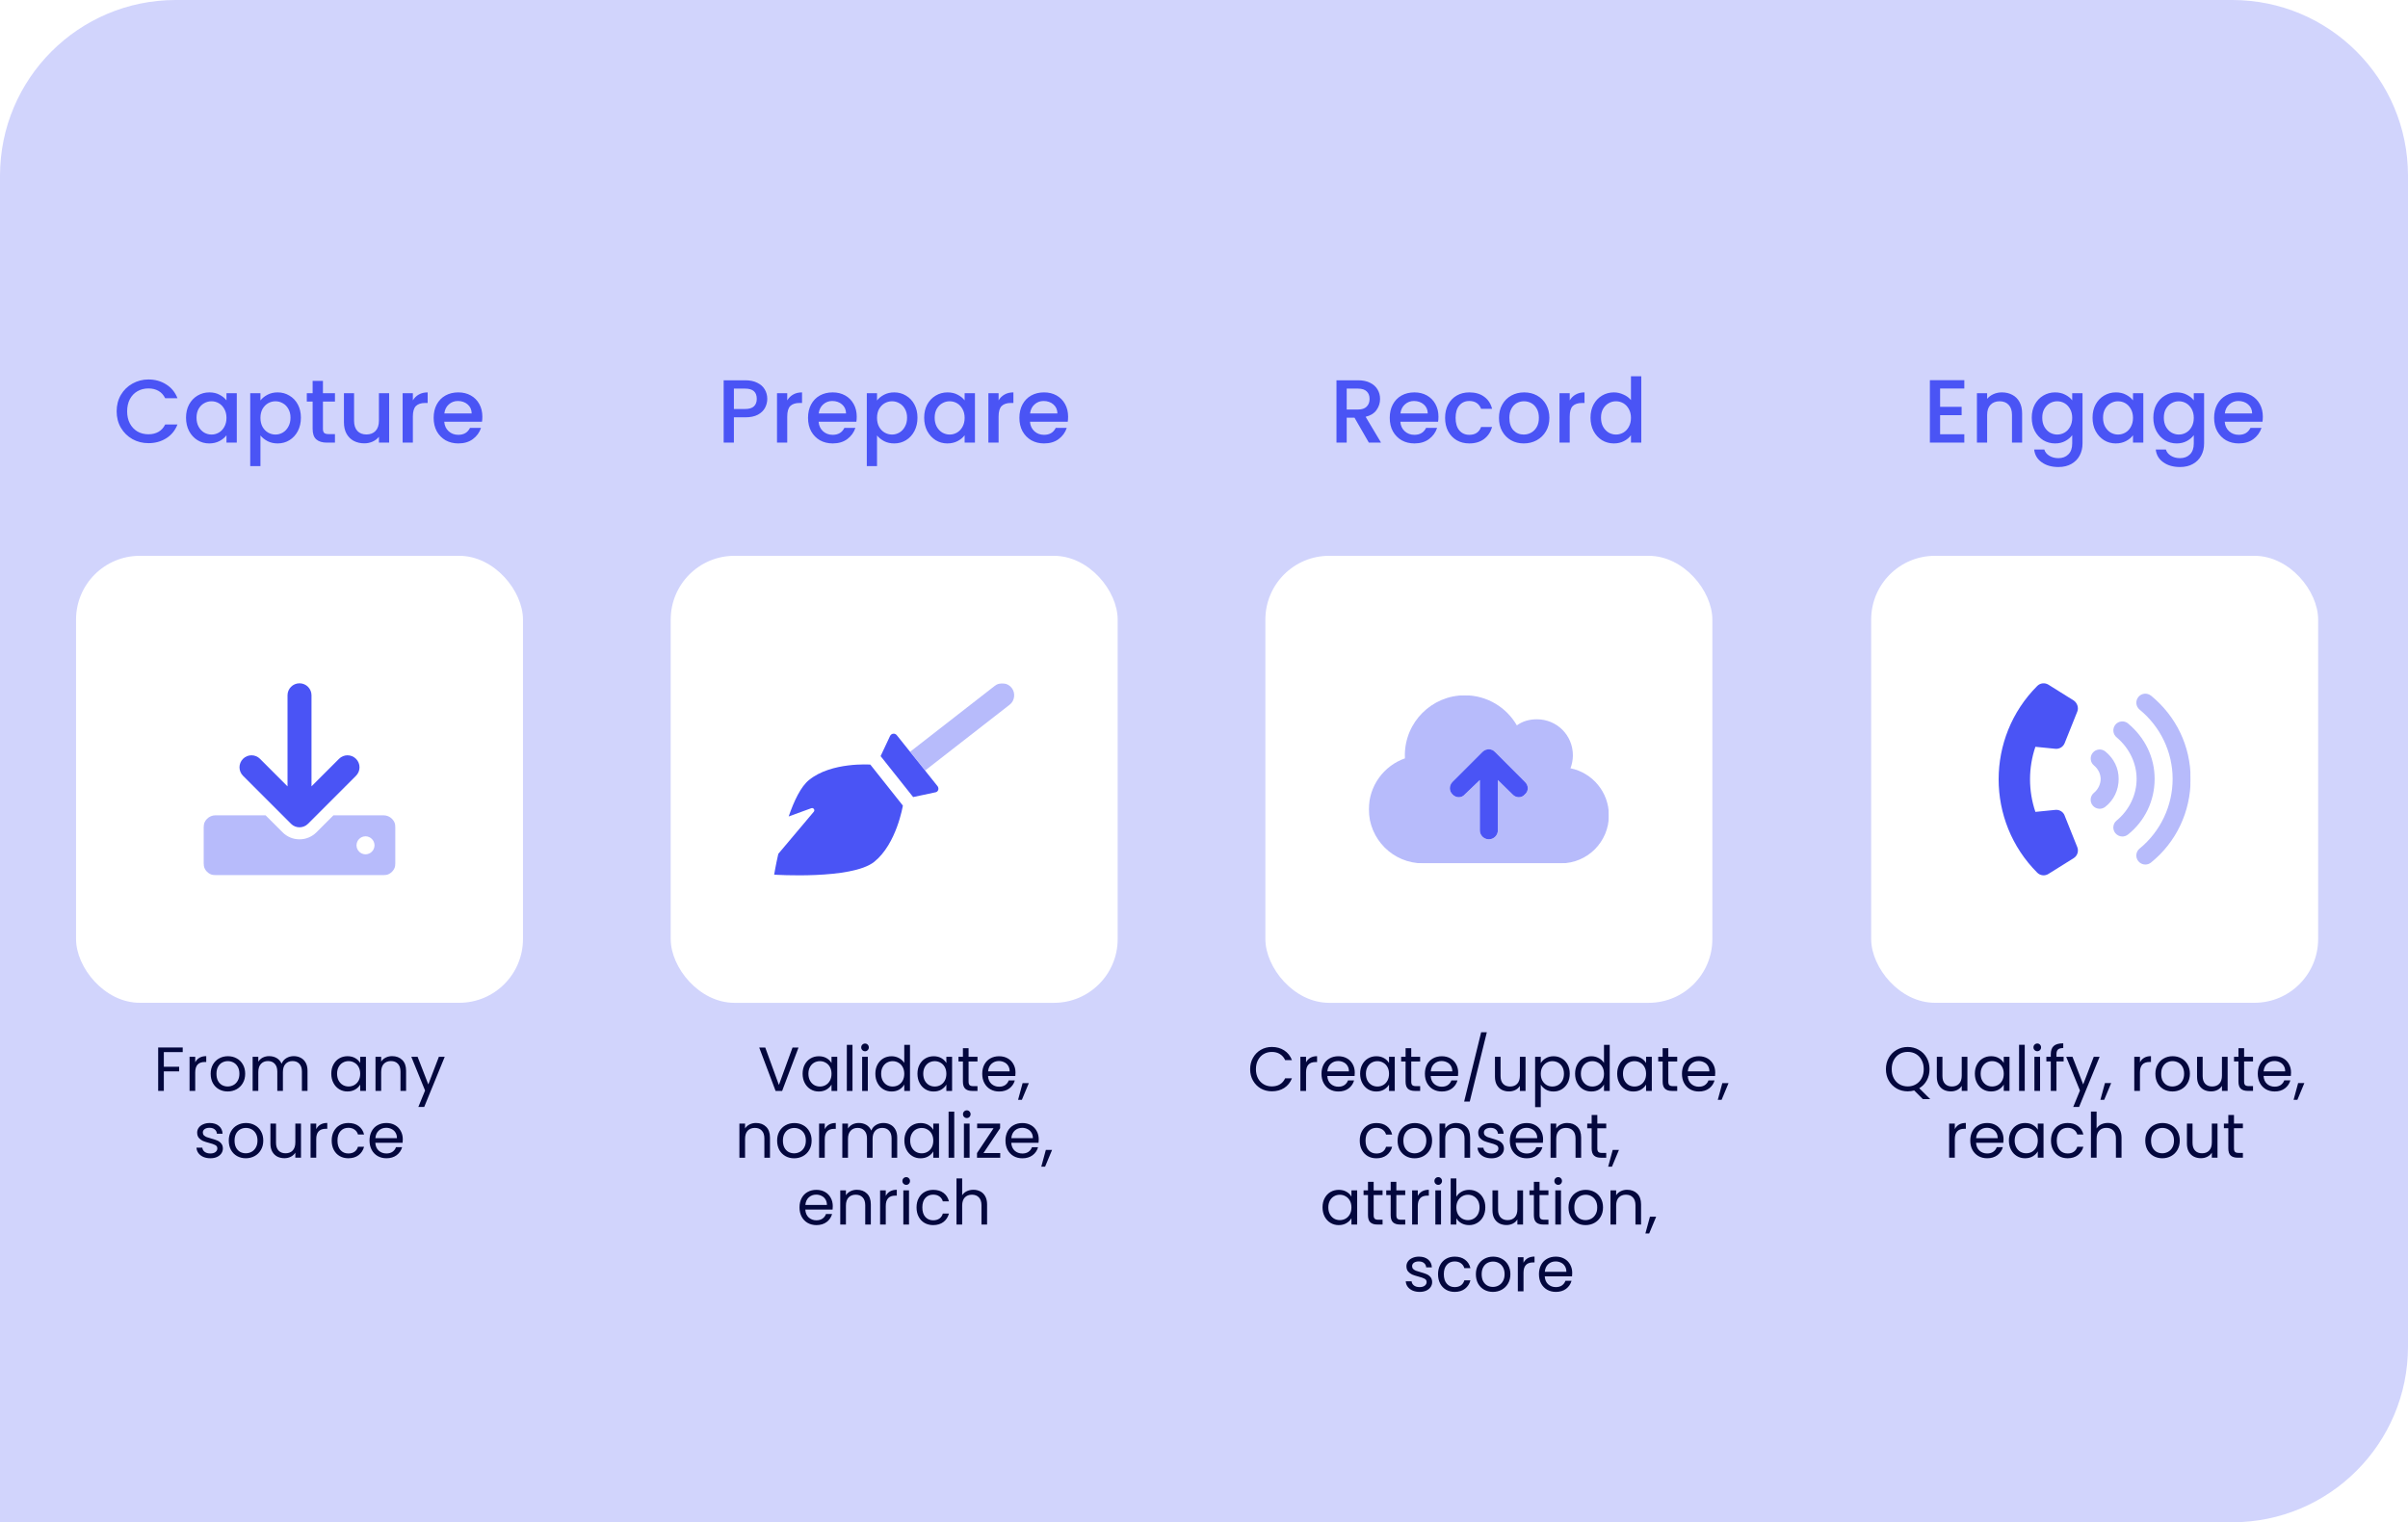 <svg width="685" height="433" viewBox="0 0 685 433" fill="none" xmlns="http://www.w3.org/2000/svg">
<path d="M0 50C0 22.386 22.386 0 50 0H635C662.614 0 685 22.386 685 50V383C685 410.614 662.614 433 635 433H0V50Z" fill="#D1D4FC"/>
<path d="M33.184 116.996C33.184 115.261 33.583 113.704 34.383 112.326C35.199 110.948 36.296 109.877 37.674 109.111C39.069 108.329 40.592 107.938 42.242 107.938C44.13 107.938 45.805 108.405 47.268 109.341C48.748 110.26 49.82 111.569 50.483 113.27H46.987C46.528 112.335 45.89 111.637 45.074 111.178C44.257 110.719 43.313 110.489 42.242 110.489C41.068 110.489 40.022 110.753 39.103 111.28C38.184 111.807 37.462 112.564 36.934 113.551C36.424 114.538 36.169 115.686 36.169 116.996C36.169 118.305 36.424 119.454 36.934 120.44C37.462 121.427 38.184 122.192 39.103 122.737C40.022 123.264 41.068 123.528 42.242 123.528C43.313 123.528 44.257 123.298 45.074 122.839C45.89 122.379 46.528 121.682 46.987 120.746H50.483C49.82 122.447 48.748 123.757 47.268 124.676C45.805 125.594 44.13 126.054 42.242 126.054C40.575 126.054 39.052 125.671 37.674 124.905C36.296 124.123 35.199 123.043 34.383 121.665C33.583 120.287 33.184 118.731 33.184 116.996ZM52.918 118.807C52.918 117.395 53.207 116.145 53.786 115.056C54.381 113.968 55.181 113.126 56.184 112.53C57.205 111.918 58.327 111.612 59.552 111.612C60.658 111.612 61.619 111.833 62.435 112.275C63.269 112.701 63.932 113.236 64.426 113.883V111.842H67.36V125.901H64.426V123.808C63.932 124.472 63.26 125.025 62.41 125.467C61.559 125.909 60.59 126.13 59.501 126.13C58.293 126.13 57.188 125.824 56.184 125.212C55.181 124.582 54.381 123.715 53.786 122.609C53.207 121.486 52.918 120.219 52.918 118.807ZM64.426 118.858C64.426 117.889 64.222 117.047 63.813 116.332C63.422 115.618 62.903 115.073 62.257 114.699C61.61 114.325 60.913 114.138 60.165 114.138C59.416 114.138 58.719 114.325 58.072 114.699C57.426 115.056 56.899 115.592 56.49 116.307C56.099 117.004 55.904 117.838 55.904 118.807C55.904 119.777 56.099 120.627 56.49 121.359C56.899 122.09 57.426 122.652 58.072 123.043C58.736 123.417 59.433 123.604 60.165 123.604C60.913 123.604 61.61 123.417 62.257 123.043C62.903 122.669 63.422 122.124 63.813 121.41C64.222 120.678 64.426 119.828 64.426 118.858ZM74.089 113.908C74.583 113.262 75.254 112.718 76.105 112.275C76.956 111.833 77.917 111.612 78.988 111.612C80.213 111.612 81.327 111.918 82.331 112.53C83.351 113.126 84.151 113.968 84.729 115.056C85.308 116.145 85.597 117.395 85.597 118.807C85.597 120.219 85.308 121.486 84.729 122.609C84.151 123.715 83.351 124.582 82.331 125.212C81.327 125.824 80.213 126.13 78.988 126.13C77.917 126.13 76.964 125.918 76.13 125.492C75.297 125.05 74.617 124.506 74.089 123.859V132.586H71.18V111.842H74.089V113.908ZM82.637 118.807C82.637 117.838 82.433 117.004 82.025 116.307C81.633 115.592 81.106 115.056 80.443 114.699C79.796 114.325 79.099 114.138 78.35 114.138C77.619 114.138 76.921 114.325 76.258 114.699C75.612 115.073 75.084 115.618 74.676 116.332C74.285 117.047 74.089 117.889 74.089 118.858C74.089 119.828 74.285 120.678 74.676 121.41C75.084 122.124 75.612 122.669 76.258 123.043C76.921 123.417 77.619 123.604 78.35 123.604C79.099 123.604 79.796 123.417 80.443 123.043C81.106 122.652 81.633 122.09 82.025 121.359C82.433 120.627 82.637 119.777 82.637 118.807ZM91.867 114.214V121.997C91.867 122.524 91.986 122.907 92.224 123.145C92.479 123.366 92.904 123.477 93.5 123.477H95.286V125.901H92.99C91.68 125.901 90.676 125.594 89.979 124.982C89.281 124.37 88.933 123.375 88.933 121.997V114.214H87.274V111.842H88.933V108.346H91.867V111.842H95.286V114.214H91.867ZM110.699 111.842V125.901H107.79V124.242C107.331 124.82 106.727 125.28 105.979 125.62C105.247 125.943 104.465 126.105 103.631 126.105C102.526 126.105 101.531 125.875 100.646 125.416C99.778 124.957 99.09 124.276 98.579 123.375C98.086 122.473 97.839 121.384 97.839 120.109V111.842H100.723V119.675C100.723 120.934 101.037 121.903 101.667 122.584C102.296 123.247 103.155 123.579 104.244 123.579C105.332 123.579 106.191 123.247 106.821 122.584C107.467 121.903 107.79 120.934 107.79 119.675V111.842H110.699ZM117.446 113.883C117.871 113.168 118.432 112.615 119.13 112.224C119.844 111.816 120.686 111.612 121.656 111.612V114.623H120.916C119.776 114.623 118.909 114.912 118.313 115.49C117.735 116.069 117.446 117.072 117.446 118.501V125.901H114.537V111.842H117.446V113.883ZM137.215 118.527C137.215 119.054 137.181 119.53 137.113 119.955H126.371C126.456 121.078 126.873 121.98 127.621 122.66C128.37 123.341 129.288 123.681 130.377 123.681C131.942 123.681 133.047 123.026 133.694 121.716H136.832C136.407 123.009 135.633 124.072 134.51 124.905C133.405 125.722 132.027 126.13 130.377 126.13C129.033 126.13 127.825 125.833 126.754 125.237C125.699 124.625 124.865 123.774 124.253 122.686C123.658 121.58 123.36 120.304 123.36 118.858C123.36 117.412 123.649 116.145 124.228 115.056C124.823 113.951 125.648 113.1 126.703 112.505C127.774 111.91 128.999 111.612 130.377 111.612C131.704 111.612 132.886 111.901 133.923 112.479C134.961 113.058 135.769 113.874 136.347 114.929C136.926 115.967 137.215 117.166 137.215 118.527ZM134.179 117.608C134.162 116.536 133.779 115.677 133.03 115.031C132.282 114.385 131.355 114.061 130.249 114.061C129.246 114.061 128.387 114.385 127.672 115.031C126.958 115.66 126.532 116.519 126.396 117.608H134.179Z" fill="#4A54F5"/>
<g filter="url(#filter0_d_7003_29954)">
<rect x="21.633" y="149.031" width="127.137" height="127.137" rx="18.13" fill="white"/>
<g clip-path="url(#clip0_7003_29954)">
<path d="M69.134 211.602C67.797 210.265 67.797 208.112 69.134 206.775C70.471 205.438 72.624 205.438 73.961 206.775L81.791 214.616V188.702C81.791 186.821 83.32 185.291 85.201 185.291C87.082 185.291 88.612 186.821 88.612 188.702V214.605L96.442 206.775C97.779 205.438 99.932 205.438 101.269 206.775C102.606 208.112 102.606 210.265 101.269 211.602L87.615 225.256C86.947 225.925 86.074 226.254 85.201 226.254C84.329 226.254 83.457 225.925 82.788 225.256L69.134 211.602Z" fill="#4A54F5"/>
<g opacity="0.4">
<path d="M103.978 233.936C102.572 233.936 101.417 232.78 101.417 231.375C101.417 229.97 102.572 228.814 103.978 228.814C105.383 228.814 106.538 229.97 106.538 231.375C106.538 232.78 105.383 233.936 103.978 233.936ZM109.099 222.843H94.856L90.029 227.67C88.748 228.95 87.026 229.676 85.202 229.676C83.377 229.676 81.666 228.962 80.374 227.67L75.547 222.843H61.304C59.423 222.843 57.893 224.373 57.893 226.254V236.497C57.893 238.378 59.423 239.908 61.304 239.908H109.099C110.98 239.908 112.51 238.378 112.51 236.497V226.254C112.51 224.361 110.98 222.843 109.099 222.843Z" fill="#4A54F5"/>
</g>
</g>
</g>
<path d="M51.975 297.948V299.259H46.606V303.423H50.965V304.734H46.606V310.298H44.994V297.948H51.975ZM55.535 302.165C55.819 301.61 56.22 301.179 56.74 300.872C57.272 300.564 57.915 300.411 58.671 300.411V302.076H58.246C56.439 302.076 55.535 303.057 55.535 305.018V310.298H53.923V300.588H55.535V302.165ZM64.767 310.458C63.858 310.458 63.031 310.251 62.287 309.837C61.554 309.424 60.976 308.839 60.55 308.083C60.137 307.315 59.93 306.429 59.93 305.425C59.93 304.433 60.143 303.559 60.568 302.803C61.005 302.035 61.596 301.45 62.34 301.049C63.084 300.635 63.917 300.429 64.838 300.429C65.76 300.429 66.593 300.635 67.337 301.049C68.081 301.45 68.666 302.029 69.091 302.785C69.528 303.541 69.746 304.421 69.746 305.425C69.746 306.429 69.522 307.315 69.073 308.083C68.636 308.839 68.04 309.424 67.284 309.837C66.528 310.251 65.689 310.458 64.767 310.458ZM64.767 309.04C65.346 309.04 65.89 308.904 66.398 308.633C66.906 308.361 67.313 307.953 67.62 307.41C67.939 306.867 68.099 306.205 68.099 305.425C68.099 304.646 67.945 303.984 67.638 303.441C67.331 302.897 66.929 302.496 66.433 302.236C65.937 301.964 65.399 301.828 64.821 301.828C64.23 301.828 63.687 301.964 63.191 302.236C62.706 302.496 62.316 302.897 62.021 303.441C61.726 303.984 61.578 304.646 61.578 305.425C61.578 306.217 61.72 306.884 62.003 307.428C62.299 307.971 62.688 308.379 63.173 308.65C63.657 308.91 64.189 309.04 64.767 309.04ZM83.543 300.411C84.299 300.411 84.973 300.57 85.563 300.889C86.154 301.196 86.621 301.663 86.963 302.289C87.306 302.915 87.477 303.677 87.477 304.575V310.298H85.882V304.805C85.882 303.837 85.64 303.098 85.156 302.59C84.683 302.071 84.039 301.811 83.224 301.811C82.386 301.811 81.718 302.082 81.222 302.626C80.726 303.157 80.478 303.931 80.478 304.947V310.298H78.883V304.805C78.883 303.837 78.641 303.098 78.157 302.59C77.684 302.071 77.04 301.811 76.225 301.811C75.387 301.811 74.719 302.082 74.223 302.626C73.727 303.157 73.479 303.931 73.479 304.947V310.298H71.867V300.588H73.479V301.988C73.798 301.48 74.223 301.09 74.755 300.818C75.298 300.547 75.895 300.411 76.544 300.411C77.359 300.411 78.08 300.594 78.706 300.96C79.332 301.326 79.799 301.864 80.106 302.573C80.377 301.887 80.826 301.356 81.452 300.978C82.079 300.6 82.775 300.411 83.543 300.411ZM94.243 305.408C94.243 304.415 94.444 303.547 94.846 302.803C95.247 302.047 95.797 301.462 96.494 301.049C97.202 300.635 97.988 300.429 98.85 300.429C99.701 300.429 100.439 300.612 101.065 300.978C101.691 301.344 102.158 301.805 102.465 302.36V300.588H104.095V310.298H102.465V308.491C102.146 309.058 101.668 309.53 101.03 309.908C100.404 310.274 99.671 310.458 98.832 310.458C97.97 310.458 97.191 310.245 96.494 309.82C95.797 309.394 95.247 308.798 94.846 308.03C94.444 307.262 94.243 306.388 94.243 305.408ZM102.465 305.425C102.465 304.693 102.317 304.055 102.022 303.512C101.727 302.968 101.325 302.555 100.817 302.271C100.321 301.976 99.772 301.828 99.169 301.828C98.567 301.828 98.017 301.97 97.521 302.254C97.025 302.537 96.629 302.951 96.334 303.494C96.039 304.037 95.891 304.675 95.891 305.408C95.891 306.152 96.039 306.802 96.334 307.357C96.629 307.9 97.025 308.319 97.521 308.615C98.017 308.898 98.567 309.04 99.169 309.04C99.772 309.04 100.321 308.898 100.817 308.615C101.325 308.319 101.727 307.9 102.022 307.357C102.317 306.802 102.465 306.158 102.465 305.425ZM111.551 300.411C112.732 300.411 113.689 300.771 114.421 301.492C115.154 302.201 115.52 303.228 115.52 304.575V310.298H113.925V304.805C113.925 303.837 113.683 303.098 113.199 302.59C112.714 302.071 112.053 301.811 111.214 301.811C110.364 301.811 109.684 302.076 109.176 302.608C108.68 303.14 108.432 303.913 108.432 304.929V310.298H106.82V300.588H108.432V301.97C108.751 301.474 109.182 301.09 109.726 300.818C110.281 300.547 110.889 300.411 111.551 300.411ZM126.517 300.588L120.67 314.87H119.004L120.918 310.192L117.002 300.588H118.792L121.839 308.455L124.851 300.588H126.517ZM59.861 329.458C59.116 329.458 58.449 329.334 57.858 329.085C57.268 328.826 56.801 328.471 56.458 328.022C56.116 327.562 55.927 327.036 55.891 326.445H57.557C57.604 326.93 57.829 327.325 58.23 327.633C58.644 327.94 59.181 328.093 59.843 328.093C60.457 328.093 60.941 327.957 61.296 327.686C61.65 327.414 61.827 327.071 61.827 326.658C61.827 326.233 61.638 325.92 61.26 325.719C60.882 325.506 60.297 325.3 59.506 325.099C58.785 324.91 58.195 324.721 57.734 324.532C57.285 324.331 56.895 324.041 56.565 323.663C56.246 323.274 56.086 322.766 56.086 322.14C56.086 321.644 56.234 321.189 56.529 320.775C56.825 320.362 57.244 320.037 57.787 319.801C58.331 319.553 58.951 319.429 59.648 319.429C60.723 319.429 61.591 319.7 62.252 320.244C62.914 320.787 63.268 321.531 63.316 322.476H61.703C61.668 321.968 61.461 321.561 61.083 321.254C60.717 320.947 60.221 320.793 59.595 320.793C59.016 320.793 58.555 320.917 58.213 321.165C57.87 321.413 57.699 321.738 57.699 322.14C57.699 322.459 57.799 322.724 58 322.937C58.213 323.138 58.472 323.303 58.78 323.433C59.099 323.551 59.536 323.687 60.091 323.841C60.788 324.03 61.355 324.219 61.792 324.408C62.229 324.585 62.601 324.857 62.908 325.223C63.227 325.589 63.392 326.067 63.404 326.658C63.404 327.19 63.257 327.668 62.961 328.093C62.666 328.518 62.247 328.855 61.703 329.103C61.172 329.339 60.557 329.458 59.861 329.458ZM69.915 329.458C69.006 329.458 68.179 329.251 67.435 328.837C66.702 328.424 66.123 327.839 65.698 327.083C65.285 326.315 65.078 325.429 65.078 324.425C65.078 323.433 65.291 322.559 65.716 321.803C66.153 321.035 66.744 320.45 67.488 320.049C68.232 319.635 69.065 319.429 69.986 319.429C70.907 319.429 71.74 319.635 72.484 320.049C73.229 320.45 73.813 321.029 74.239 321.785C74.676 322.541 74.894 323.421 74.894 324.425C74.894 325.429 74.67 326.315 74.221 327.083C73.784 327.839 73.187 328.424 72.431 328.837C71.675 329.251 70.837 329.458 69.915 329.458ZM69.915 328.04C70.494 328.04 71.037 327.904 71.545 327.633C72.053 327.361 72.461 326.953 72.768 326.41C73.087 325.867 73.246 325.205 73.246 324.425C73.246 323.646 73.093 322.984 72.786 322.441C72.479 321.897 72.077 321.496 71.581 321.236C71.085 320.964 70.547 320.828 69.968 320.828C69.378 320.828 68.834 320.964 68.338 321.236C67.854 321.496 67.464 321.897 67.169 322.441C66.874 322.984 66.726 323.646 66.726 324.425C66.726 325.217 66.868 325.884 67.151 326.428C67.446 326.971 67.836 327.379 68.321 327.65C68.805 327.91 69.337 328.04 69.915 328.04ZM85.626 319.588V329.298H84.013V327.863C83.706 328.359 83.275 328.749 82.72 329.032C82.177 329.304 81.574 329.44 80.912 329.44C80.156 329.44 79.477 329.286 78.875 328.979C78.272 328.66 77.794 328.188 77.44 327.562C77.097 326.936 76.926 326.174 76.926 325.276V319.588H78.52V325.063C78.52 326.02 78.763 326.758 79.247 327.278C79.731 327.786 80.393 328.04 81.231 328.04C82.094 328.04 82.773 327.774 83.269 327.243C83.765 326.711 84.013 325.937 84.013 324.922V319.588H85.626ZM89.961 321.165C90.244 320.61 90.646 320.179 91.165 319.872C91.697 319.564 92.341 319.411 93.097 319.411V321.076H92.672C90.864 321.076 89.961 322.057 89.961 324.018V329.298H88.348V319.588H89.961V321.165ZM94.356 324.425C94.356 323.421 94.557 322.547 94.958 321.803C95.36 321.047 95.915 320.462 96.624 320.049C97.344 319.635 98.165 319.429 99.087 319.429C100.28 319.429 101.26 319.718 102.028 320.297C102.808 320.876 103.322 321.679 103.57 322.707H101.833C101.668 322.116 101.343 321.649 100.859 321.307C100.386 320.964 99.796 320.793 99.087 320.793C98.165 320.793 97.421 321.112 96.854 321.75C96.287 322.376 96.004 323.268 96.004 324.425C96.004 325.595 96.287 326.498 96.854 327.136C97.421 327.774 98.165 328.093 99.087 328.093C99.796 328.093 100.386 327.928 100.859 327.597C101.331 327.266 101.656 326.794 101.833 326.18H103.57C103.31 327.172 102.79 327.969 102.01 328.572C101.231 329.162 100.256 329.458 99.087 329.458C98.165 329.458 97.344 329.251 96.624 328.837C95.915 328.424 95.36 327.839 94.958 327.083C94.557 326.327 94.356 325.441 94.356 324.425ZM114.581 324.071C114.581 324.378 114.563 324.703 114.527 325.046H106.766C106.826 326.002 107.15 326.752 107.741 327.296C108.343 327.827 109.07 328.093 109.92 328.093C110.617 328.093 111.196 327.934 111.657 327.615C112.129 327.284 112.46 326.847 112.649 326.304H114.386C114.126 327.237 113.606 327.999 112.826 328.589C112.047 329.168 111.078 329.458 109.92 329.458C108.999 329.458 108.172 329.251 107.44 328.837C106.719 328.424 106.152 327.839 105.739 327.083C105.325 326.315 105.119 325.429 105.119 324.425C105.119 323.421 105.319 322.541 105.721 321.785C106.123 321.029 106.684 320.45 107.404 320.049C108.137 319.635 108.975 319.429 109.92 319.429C110.842 319.429 111.657 319.629 112.366 320.031C113.074 320.433 113.618 320.988 113.996 321.697C114.386 322.394 114.581 323.185 114.581 324.071ZM112.915 323.734C112.915 323.12 112.779 322.594 112.507 322.157C112.236 321.708 111.864 321.372 111.391 321.147C110.93 320.911 110.417 320.793 109.85 320.793C109.035 320.793 108.338 321.053 107.759 321.573C107.192 322.092 106.867 322.813 106.784 323.734H112.915Z" fill="#03073D"/>
<path d="M218.262 113.449C218.262 114.351 218.049 115.201 217.624 116.001C217.199 116.8 216.518 117.455 215.583 117.965C214.647 118.459 213.448 118.705 211.985 118.705H208.77V125.901H205.861V108.167H211.985C213.346 108.167 214.494 108.405 215.43 108.882C216.382 109.341 217.088 109.97 217.548 110.77C218.024 111.569 218.262 112.462 218.262 113.449ZM211.985 116.332C213.091 116.332 213.916 116.086 214.46 115.592C215.005 115.082 215.277 114.368 215.277 113.449C215.277 111.51 214.18 110.54 211.985 110.54H208.77V116.332H211.985ZM223.945 113.883C224.37 113.168 224.932 112.615 225.629 112.224C226.343 111.816 227.185 111.612 228.155 111.612V114.623H227.415C226.275 114.623 225.408 114.912 224.813 115.49C224.234 116.069 223.945 117.072 223.945 118.501V125.901H221.036V111.842H223.945V113.883ZM243.714 118.527C243.714 119.054 243.68 119.53 243.612 119.955H232.87C232.955 121.078 233.372 121.98 234.12 122.66C234.869 123.341 235.787 123.681 236.876 123.681C238.441 123.681 239.547 123.026 240.193 121.716H243.331C242.906 123.009 242.132 124.072 241.01 124.905C239.904 125.722 238.526 126.13 236.876 126.13C235.532 126.13 234.324 125.833 233.253 125.237C232.198 124.625 231.365 123.774 230.752 122.686C230.157 121.58 229.859 120.304 229.859 118.858C229.859 117.412 230.148 116.145 230.727 115.056C231.322 113.951 232.147 113.1 233.202 112.505C234.273 111.91 235.498 111.612 236.876 111.612C238.203 111.612 239.385 111.901 240.423 112.479C241.46 113.058 242.268 113.874 242.847 114.929C243.425 115.967 243.714 117.166 243.714 118.527ZM240.678 117.608C240.661 116.536 240.278 115.677 239.53 115.031C238.781 114.385 237.854 114.061 236.748 114.061C235.745 114.061 234.886 114.385 234.171 115.031C233.457 115.66 233.032 116.519 232.896 117.608H240.678ZM249.485 113.908C249.979 113.262 250.651 112.718 251.501 112.275C252.352 111.833 253.313 111.612 254.384 111.612C255.609 111.612 256.723 111.918 257.727 112.53C258.748 113.126 259.547 113.968 260.125 115.056C260.704 116.145 260.993 117.395 260.993 118.807C260.993 120.219 260.704 121.486 260.125 122.609C259.547 123.715 258.748 124.582 257.727 125.212C256.723 125.824 255.609 126.13 254.384 126.13C253.313 126.13 252.36 125.918 251.527 125.492C250.693 125.05 250.013 124.506 249.485 123.859V132.586H246.577V111.842H249.485V113.908ZM258.033 118.807C258.033 117.838 257.829 117.004 257.421 116.307C257.03 115.592 256.502 115.056 255.839 114.699C255.192 114.325 254.495 114.138 253.747 114.138C253.015 114.138 252.318 114.325 251.654 114.699C251.008 115.073 250.481 115.618 250.072 116.332C249.681 117.047 249.485 117.889 249.485 118.858C249.485 119.828 249.681 120.678 250.072 121.41C250.481 122.124 251.008 122.669 251.654 123.043C252.318 123.417 253.015 123.604 253.747 123.604C254.495 123.604 255.192 123.417 255.839 123.043C256.502 122.652 257.03 122.09 257.421 121.359C257.829 120.627 258.033 119.777 258.033 118.807ZM262.9 118.807C262.9 117.395 263.189 116.145 263.767 115.056C264.363 113.968 265.162 113.126 266.166 112.53C267.186 111.918 268.309 111.612 269.534 111.612C270.64 111.612 271.601 111.833 272.417 112.275C273.251 112.701 273.914 113.236 274.407 113.883V111.842H277.342V125.901H274.407V123.808C273.914 124.472 273.242 125.025 272.392 125.467C271.541 125.909 270.572 126.13 269.483 126.13C268.275 126.13 267.169 125.824 266.166 125.212C265.162 124.582 264.363 123.715 263.767 122.609C263.189 121.486 262.9 120.219 262.9 118.807ZM274.407 118.858C274.407 117.889 274.203 117.047 273.795 116.332C273.404 115.618 272.885 115.073 272.239 114.699C271.592 114.325 270.895 114.138 270.146 114.138C269.398 114.138 268.7 114.325 268.054 114.699C267.408 115.056 266.88 115.592 266.472 116.307C266.081 117.004 265.885 117.838 265.885 118.807C265.885 119.777 266.081 120.627 266.472 121.359C266.88 122.09 267.408 122.652 268.054 123.043C268.717 123.417 269.415 123.604 270.146 123.604C270.895 123.604 271.592 123.417 272.239 123.043C272.885 122.669 273.404 122.124 273.795 121.41C274.203 120.678 274.407 119.828 274.407 118.858ZM284.071 113.883C284.496 113.168 285.058 112.615 285.755 112.224C286.469 111.816 287.311 111.612 288.281 111.612V114.623H287.541C286.401 114.623 285.534 114.912 284.939 115.49C284.36 116.069 284.071 117.072 284.071 118.501V125.901H281.162V111.842H284.071V113.883ZM303.84 118.527C303.84 119.054 303.806 119.53 303.738 119.955H292.996C293.081 121.078 293.498 121.98 294.246 122.66C294.995 123.341 295.913 123.681 297.002 123.681C298.567 123.681 299.673 123.026 300.319 121.716H303.457C303.032 123.009 302.258 124.072 301.136 124.905C300.03 125.722 298.652 126.13 297.002 126.13C295.658 126.13 294.45 125.833 293.379 125.237C292.324 124.625 291.491 123.774 290.878 122.686C290.283 121.58 289.985 120.304 289.985 118.858C289.985 117.412 290.274 116.145 290.853 115.056C291.448 113.951 292.273 113.1 293.328 112.505C294.399 111.91 295.624 111.612 297.002 111.612C298.329 111.612 299.511 111.901 300.549 112.479C301.586 113.058 302.394 113.874 302.973 114.929C303.551 115.967 303.84 117.166 303.84 118.527ZM300.804 117.608C300.787 116.536 300.404 115.677 299.656 115.031C298.907 114.385 297.98 114.061 296.874 114.061C295.871 114.061 295.012 114.385 294.297 115.031C293.583 115.66 293.158 116.519 293.022 117.608H300.804Z" fill="#4A54F5"/>
<g filter="url(#filter1_d_7003_29954)">
<rect x="190.794" y="149.031" width="127.149" height="127.149" rx="18.13" fill="white"/>
<g clip-path="url(#clip1_7003_29954)">
<path d="M266.697 214.548L255.173 200.135C254.629 199.364 253.564 199.5 253.19 200.282L250.504 206.005L259.762 217.653L266.028 216.316C266.878 216.237 267.229 215.228 266.697 214.548ZM230.165 212.781C227.83 214.639 225.881 218.73 224.352 223.171L230.788 220.826C231.4 220.599 231.921 221.336 231.49 221.834L221.406 233.8C220.635 237.154 220.227 239.726 220.227 239.726C220.227 239.726 242.267 241.177 248.669 236.089C255.071 230.979 256.839 220.078 256.839 220.078L247.581 208.418C247.581 208.418 236.544 207.602 230.153 212.792L230.165 212.781Z" fill="#4A54F5"/>
<g opacity="0.4">
<path d="M287.195 191.398L263.173 210.095L258.924 204.747L283.003 186.005C284.498 184.849 286.64 185.121 287.796 186.605C288.952 188.09 288.68 190.243 287.195 191.398Z" fill="#4A54F5"/>
</g>
</g>
</g>
<path d="M227.153 297.959L222.493 310.309H220.632L215.972 297.959H217.691L221.571 308.608L225.452 297.959H227.153ZM228.318 305.419C228.318 304.427 228.519 303.559 228.921 302.814C229.322 302.058 229.872 301.474 230.569 301.06C231.277 300.647 232.063 300.44 232.925 300.44C233.776 300.44 234.514 300.623 235.14 300.989C235.766 301.355 236.233 301.816 236.54 302.371V300.599H238.17V310.309H236.54V308.502C236.221 309.069 235.743 309.542 235.105 309.92C234.479 310.286 233.746 310.469 232.908 310.469C232.045 310.469 231.266 310.256 230.569 309.831C229.872 309.406 229.322 308.809 228.921 308.041C228.519 307.274 228.318 306.399 228.318 305.419ZM236.54 305.437C236.54 304.704 236.392 304.066 236.097 303.523C235.802 302.98 235.4 302.566 234.892 302.283C234.396 301.987 233.847 301.84 233.244 301.84C232.642 301.84 232.092 301.982 231.596 302.265C231.1 302.549 230.704 302.962 230.409 303.505C230.114 304.049 229.966 304.687 229.966 305.419C229.966 306.163 230.114 306.813 230.409 307.368C230.704 307.911 231.1 308.331 231.596 308.626C232.092 308.91 232.642 309.051 233.244 309.051C233.847 309.051 234.396 308.91 234.892 308.626C235.4 308.331 235.802 307.911 236.097 307.368C236.392 306.813 236.54 306.169 236.54 305.437ZM242.507 297.197V310.309H240.895V297.197H242.507ZM246.088 299.022C245.781 299.022 245.521 298.916 245.309 298.704C245.096 298.491 244.99 298.231 244.99 297.924C244.99 297.617 245.096 297.357 245.309 297.144C245.521 296.932 245.781 296.825 246.088 296.825C246.384 296.825 246.632 296.932 246.832 297.144C247.045 297.357 247.151 297.617 247.151 297.924C247.151 298.231 247.045 298.491 246.832 298.704C246.632 298.916 246.384 299.022 246.088 299.022ZM246.868 300.599V310.309H245.255V300.599H246.868ZM249.013 305.419C249.013 304.427 249.214 303.559 249.616 302.814C250.018 302.058 250.567 301.474 251.264 301.06C251.973 300.647 252.764 300.44 253.638 300.44C254.394 300.44 255.097 300.617 255.747 300.972C256.396 301.314 256.892 301.769 257.235 302.336V297.197H258.865V310.309H257.235V308.484C256.916 309.063 256.444 309.542 255.818 309.92C255.191 310.286 254.459 310.469 253.62 310.469C252.758 310.469 251.973 310.256 251.264 309.831C250.567 309.406 250.018 308.809 249.616 308.041C249.214 307.274 249.013 306.399 249.013 305.419ZM257.235 305.437C257.235 304.704 257.087 304.066 256.792 303.523C256.497 302.98 256.095 302.566 255.587 302.283C255.091 301.987 254.542 301.84 253.939 301.84C253.337 301.84 252.788 301.982 252.291 302.265C251.795 302.549 251.4 302.962 251.104 303.505C250.809 304.049 250.661 304.687 250.661 305.419C250.661 306.163 250.809 306.813 251.104 307.368C251.4 307.911 251.795 308.331 252.291 308.626C252.788 308.91 253.337 309.051 253.939 309.051C254.542 309.051 255.091 308.91 255.587 308.626C256.095 308.331 256.497 307.911 256.792 307.368C257.087 306.813 257.235 306.169 257.235 305.437ZM260.988 305.419C260.988 304.427 261.188 303.559 261.59 302.814C261.992 302.058 262.541 301.474 263.238 301.06C263.947 300.647 264.732 300.44 265.595 300.44C266.445 300.44 267.183 300.623 267.809 300.989C268.435 301.355 268.902 301.816 269.209 302.371V300.599H270.839V310.309H269.209V308.502C268.89 309.069 268.412 309.542 267.774 309.92C267.148 310.286 266.415 310.469 265.577 310.469C264.714 310.469 263.935 310.256 263.238 309.831C262.541 309.406 261.992 308.809 261.59 308.041C261.188 307.274 260.988 306.399 260.988 305.419ZM269.209 305.437C269.209 304.704 269.062 304.066 268.766 303.523C268.471 302.98 268.069 302.566 267.561 302.283C267.065 301.987 266.516 301.84 265.913 301.84C265.311 301.84 264.762 301.982 264.266 302.265C263.769 302.549 263.374 302.962 263.078 303.505C262.783 304.049 262.635 304.687 262.635 305.419C262.635 306.163 262.783 306.813 263.078 307.368C263.374 307.911 263.769 308.331 264.266 308.626C264.762 308.91 265.311 309.051 265.913 309.051C266.516 309.051 267.065 308.91 267.561 308.626C268.069 308.331 268.471 307.911 268.766 307.368C269.062 306.813 269.209 306.169 269.209 305.437ZM275.531 301.928V307.652C275.531 308.124 275.631 308.461 275.832 308.662C276.033 308.851 276.381 308.945 276.878 308.945H278.065V310.309H276.612C275.714 310.309 275.041 310.103 274.592 309.689C274.143 309.276 273.919 308.597 273.919 307.652V301.928H272.66V300.599H273.919V298.154H275.531V300.599H278.065V301.928H275.531ZM288.878 305.082C288.878 305.389 288.86 305.714 288.825 306.057H281.064C281.123 307.014 281.448 307.764 282.038 308.307C282.641 308.839 283.367 309.105 284.218 309.105C284.915 309.105 285.494 308.945 285.954 308.626C286.427 308.295 286.758 307.858 286.947 307.315H288.683C288.423 308.248 287.903 309.01 287.124 309.601C286.344 310.179 285.375 310.469 284.218 310.469C283.296 310.469 282.47 310.262 281.737 309.849C281.017 309.435 280.45 308.851 280.036 308.095C279.623 307.327 279.416 306.441 279.416 305.437C279.416 304.433 279.617 303.553 280.018 302.797C280.42 302.041 280.981 301.462 281.702 301.06C282.434 300.647 283.273 300.44 284.218 300.44C285.139 300.44 285.954 300.641 286.663 301.042C287.372 301.444 287.915 301.999 288.293 302.708C288.683 303.405 288.878 304.196 288.878 305.082ZM287.212 304.746C287.212 304.131 287.076 303.606 286.805 303.169C286.533 302.72 286.161 302.383 285.688 302.159C285.228 301.922 284.714 301.804 284.147 301.804C283.332 301.804 282.635 302.064 282.056 302.584C281.489 303.104 281.164 303.824 281.082 304.746H287.212ZM292.672 308.077L290.687 312.843H289.606L290.9 308.077H292.672ZM215.068 319.422C216.249 319.422 217.206 319.783 217.938 320.503C218.67 321.212 219.037 322.24 219.037 323.586V329.309H217.442V323.817C217.442 322.848 217.2 322.11 216.715 321.602C216.231 321.082 215.57 320.822 214.731 320.822C213.88 320.822 213.201 321.088 212.693 321.619C212.197 322.151 211.949 322.925 211.949 323.941V329.309H210.337V319.599H211.949V320.982C212.268 320.485 212.699 320.101 213.243 319.83C213.798 319.558 214.406 319.422 215.068 319.422ZM225.905 329.469C224.996 329.469 224.169 329.262 223.425 328.849C222.692 328.435 222.114 327.851 221.688 327.095C221.275 326.327 221.068 325.441 221.068 324.437C221.068 323.444 221.281 322.57 221.706 321.814C222.143 321.046 222.734 320.462 223.478 320.06C224.222 319.647 225.055 319.44 225.976 319.44C226.898 319.44 227.73 319.647 228.475 320.06C229.219 320.462 229.804 321.041 230.229 321.797C230.666 322.553 230.884 323.433 230.884 324.437C230.884 325.441 230.66 326.327 230.211 327.095C229.774 327.851 229.177 328.435 228.421 328.849C227.665 329.262 226.827 329.469 225.905 329.469ZM225.905 328.051C226.484 328.051 227.028 327.916 227.536 327.644C228.043 327.372 228.451 326.965 228.758 326.421C229.077 325.878 229.237 325.216 229.237 324.437C229.237 323.657 229.083 322.996 228.776 322.452C228.469 321.909 228.067 321.507 227.571 321.247C227.075 320.976 226.537 320.84 225.959 320.84C225.368 320.84 224.825 320.976 224.328 321.247C223.844 321.507 223.454 321.909 223.159 322.452C222.864 322.996 222.716 323.657 222.716 324.437C222.716 325.228 222.858 325.896 223.141 326.439C223.437 326.982 223.826 327.39 224.311 327.662C224.795 327.921 225.327 328.051 225.905 328.051ZM234.617 321.176C234.9 320.621 235.302 320.19 235.822 319.883C236.353 319.576 236.997 319.422 237.753 319.422V321.088H237.328C235.521 321.088 234.617 322.068 234.617 324.029V329.309H233.004V319.599H234.617V321.176ZM251.291 319.422C252.047 319.422 252.721 319.582 253.311 319.901C253.902 320.208 254.368 320.674 254.711 321.3C255.054 321.927 255.225 322.688 255.225 323.586V329.309H253.63V323.817C253.63 322.848 253.388 322.11 252.904 321.602C252.431 321.082 251.787 320.822 250.972 320.822C250.134 320.822 249.466 321.094 248.97 321.637C248.474 322.169 248.226 322.942 248.226 323.958V329.309H246.631V323.817C246.631 322.848 246.389 322.11 245.905 321.602C245.432 321.082 244.788 320.822 243.973 320.822C243.135 320.822 242.467 321.094 241.971 321.637C241.475 322.169 241.227 322.942 241.227 323.958V329.309H239.614V319.599H241.227V320.999C241.546 320.491 241.971 320.101 242.503 319.83C243.046 319.558 243.643 319.422 244.292 319.422C245.107 319.422 245.828 319.605 246.454 319.972C247.08 320.338 247.547 320.875 247.854 321.584C248.125 320.899 248.574 320.367 249.2 319.989C249.826 319.611 250.523 319.422 251.291 319.422ZM257.267 324.419C257.267 323.427 257.468 322.559 257.87 321.814C258.271 321.058 258.821 320.474 259.518 320.06C260.226 319.647 261.012 319.44 261.874 319.44C262.725 319.44 263.463 319.623 264.089 319.989C264.715 320.355 265.182 320.816 265.489 321.371V319.599H267.119V329.309H265.489V327.502C265.17 328.069 264.692 328.542 264.054 328.92C263.428 329.286 262.695 329.469 261.857 329.469C260.994 329.469 260.215 329.256 259.518 328.831C258.821 328.406 258.271 327.809 257.87 327.041C257.468 326.274 257.267 325.399 257.267 324.419ZM265.489 324.437C265.489 323.704 265.341 323.066 265.046 322.523C264.751 321.98 264.349 321.566 263.841 321.283C263.345 320.987 262.796 320.84 262.193 320.84C261.591 320.84 261.041 320.982 260.545 321.265C260.049 321.549 259.653 321.962 259.358 322.505C259.063 323.049 258.915 323.687 258.915 324.419C258.915 325.163 259.063 325.813 259.358 326.368C259.653 326.911 260.049 327.331 260.545 327.626C261.041 327.91 261.591 328.051 262.193 328.051C262.796 328.051 263.345 327.91 263.841 327.626C264.349 327.331 264.751 326.911 265.046 326.368C265.341 325.813 265.489 325.169 265.489 324.437ZM271.456 316.197V329.309H269.844V316.197H271.456ZM275.037 318.022C274.73 318.022 274.47 317.916 274.258 317.704C274.045 317.491 273.939 317.231 273.939 316.924C273.939 316.617 274.045 316.357 274.258 316.144C274.47 315.932 274.73 315.825 275.037 315.825C275.333 315.825 275.581 315.932 275.781 316.144C275.994 316.357 276.1 316.617 276.1 316.924C276.1 317.231 275.994 317.491 275.781 317.704C275.581 317.916 275.333 318.022 275.037 318.022ZM275.817 319.599V329.309H274.204V319.599H275.817ZM279.77 327.98H284.536V329.309H277.927V327.98L282.64 320.911H277.962V319.599H284.501V320.911L279.77 327.98ZM295.488 324.082C295.488 324.389 295.47 324.714 295.435 325.057H287.674C287.733 326.014 288.058 326.764 288.648 327.307C289.251 327.839 289.977 328.105 290.828 328.105C291.525 328.105 292.104 327.945 292.564 327.626C293.037 327.295 293.368 326.858 293.557 326.315H295.293C295.033 327.248 294.513 328.01 293.734 328.601C292.954 329.179 291.985 329.469 290.828 329.469C289.906 329.469 289.08 329.262 288.347 328.849C287.627 328.435 287.06 327.851 286.646 327.095C286.233 326.327 286.026 325.441 286.026 324.437C286.026 323.433 286.227 322.553 286.628 321.797C287.03 321.041 287.591 320.462 288.312 320.06C289.044 319.647 289.883 319.44 290.828 319.44C291.749 319.44 292.564 319.641 293.273 320.042C293.982 320.444 294.525 320.999 294.903 321.708C295.293 322.405 295.488 323.196 295.488 324.082ZM293.822 323.746C293.822 323.131 293.686 322.606 293.415 322.169C293.143 321.72 292.771 321.383 292.298 321.159C291.838 320.922 291.324 320.804 290.757 320.804C289.942 320.804 289.245 321.064 288.666 321.584C288.099 322.104 287.774 322.824 287.692 323.746H293.822ZM299.282 327.077L297.297 331.843H296.216L297.51 327.077H299.282ZM236.898 343.082C236.898 343.389 236.88 343.714 236.845 344.057H229.084C229.143 345.014 229.468 345.764 230.058 346.307C230.661 346.839 231.387 347.105 232.238 347.105C232.935 347.105 233.513 346.945 233.974 346.626C234.447 346.295 234.777 345.858 234.966 345.315H236.703C236.443 346.248 235.923 347.01 235.144 347.601C234.364 348.179 233.395 348.469 232.238 348.469C231.316 348.469 230.489 348.262 229.757 347.849C229.036 347.435 228.469 346.851 228.056 346.095C227.643 345.327 227.436 344.441 227.436 343.437C227.436 342.433 227.637 341.553 228.038 340.797C228.44 340.041 229.001 339.462 229.722 339.06C230.454 338.647 231.293 338.44 232.238 338.44C233.159 338.44 233.974 338.641 234.683 339.042C235.392 339.444 235.935 339.999 236.313 340.708C236.703 341.405 236.898 342.196 236.898 343.082ZM235.232 342.746C235.232 342.131 235.096 341.606 234.825 341.169C234.553 340.72 234.181 340.383 233.708 340.159C233.248 339.922 232.734 339.804 232.167 339.804C231.352 339.804 230.655 340.064 230.076 340.584C229.509 341.104 229.184 341.824 229.101 342.746H235.232ZM243.757 338.422C244.938 338.422 245.895 338.783 246.628 339.503C247.36 340.212 247.726 341.24 247.726 342.586V348.309H246.131V342.817C246.131 341.848 245.889 341.11 245.405 340.602C244.921 340.082 244.259 339.822 243.42 339.822C242.57 339.822 241.891 340.088 241.383 340.619C240.887 341.151 240.639 341.925 240.639 342.941V348.309H239.026V338.599H240.639V339.982C240.957 339.485 241.389 339.101 241.932 338.83C242.487 338.558 243.096 338.422 243.757 338.422ZM251.972 340.176C252.256 339.621 252.658 339.19 253.177 338.883C253.709 338.576 254.353 338.422 255.109 338.422V340.088H254.683C252.876 340.088 251.972 341.068 251.972 343.029V348.309H250.36V338.599H251.972V340.176ZM257.803 337.022C257.496 337.022 257.236 336.916 257.023 336.704C256.811 336.491 256.704 336.231 256.704 335.924C256.704 335.617 256.811 335.357 257.023 335.144C257.236 334.932 257.496 334.825 257.803 334.825C258.098 334.825 258.346 334.932 258.547 335.144C258.76 335.357 258.866 335.617 258.866 335.924C258.866 336.231 258.76 336.491 258.547 336.704C258.346 336.916 258.098 337.022 257.803 337.022ZM258.582 338.599V348.309H256.97V338.599H258.582ZM260.728 343.437C260.728 342.433 260.929 341.559 261.33 340.814C261.732 340.058 262.287 339.474 262.996 339.06C263.717 338.647 264.538 338.44 265.459 338.44C266.652 338.44 267.633 338.729 268.4 339.308C269.18 339.887 269.694 340.69 269.942 341.718H268.205C268.04 341.127 267.715 340.661 267.231 340.318C266.758 339.976 266.168 339.804 265.459 339.804C264.538 339.804 263.793 340.123 263.226 340.761C262.659 341.387 262.376 342.279 262.376 343.437C262.376 344.606 262.659 345.51 263.226 346.148C263.793 346.786 264.538 347.105 265.459 347.105C266.168 347.105 266.758 346.939 267.231 346.608C267.703 346.278 268.028 345.805 268.205 345.191H269.942C269.682 346.183 269.162 346.98 268.383 347.583C267.603 348.174 266.628 348.469 265.459 348.469C264.538 348.469 263.717 348.262 262.996 347.849C262.287 347.435 261.732 346.851 261.33 346.095C260.929 345.339 260.728 344.453 260.728 343.437ZM276.913 338.422C277.645 338.422 278.307 338.582 278.897 338.901C279.488 339.208 279.949 339.674 280.279 340.3C280.622 340.927 280.793 341.688 280.793 342.586V348.309H279.199V342.817C279.199 341.848 278.956 341.11 278.472 340.602C277.988 340.082 277.326 339.822 276.488 339.822C275.637 339.822 274.958 340.088 274.45 340.619C273.954 341.151 273.706 341.925 273.706 342.941V348.309H272.093V335.197H273.706V339.982C274.025 339.485 274.462 339.101 275.017 338.83C275.584 338.558 276.216 338.422 276.913 338.422Z" fill="#03073D"/>
<path d="M389.397 125.901L385.315 118.807H383.095V125.901H380.186V108.167H386.31C387.671 108.167 388.819 108.405 389.754 108.882C390.707 109.358 391.413 109.996 391.872 110.795C392.349 111.595 392.587 112.488 392.587 113.475C392.587 114.631 392.247 115.686 391.566 116.638C390.903 117.574 389.874 118.212 388.479 118.552L392.867 125.901H389.397ZM383.095 116.485H386.31C387.399 116.485 388.215 116.213 388.759 115.669C389.321 115.125 389.601 114.393 389.601 113.475C389.601 112.556 389.329 111.842 388.785 111.331C388.241 110.804 387.416 110.54 386.31 110.54H383.095V116.485ZM409.193 118.527C409.193 119.054 409.159 119.53 409.091 119.955H398.349C398.434 121.078 398.851 121.98 399.599 122.66C400.348 123.341 401.266 123.681 402.355 123.681C403.92 123.681 405.026 123.026 405.672 121.716H408.81C408.385 123.009 407.611 124.072 406.489 124.905C405.383 125.722 404.005 126.13 402.355 126.13C401.011 126.13 399.803 125.833 398.732 125.237C397.677 124.625 396.844 123.774 396.231 122.686C395.636 121.58 395.338 120.304 395.338 118.858C395.338 117.412 395.627 116.145 396.206 115.056C396.801 113.951 397.626 113.1 398.681 112.505C399.752 111.91 400.977 111.612 402.355 111.612C403.682 111.612 404.864 111.901 405.902 112.479C406.939 113.058 407.747 113.874 408.326 114.929C408.904 115.967 409.193 117.166 409.193 118.527ZM406.157 117.608C406.14 116.536 405.757 115.677 405.009 115.031C404.26 114.385 403.333 114.061 402.227 114.061C401.224 114.061 400.365 114.385 399.65 115.031C398.936 115.66 398.511 116.519 398.375 117.608H406.157ZM411.086 118.858C411.086 117.412 411.375 116.145 411.954 115.056C412.549 113.951 413.365 113.1 414.403 112.505C415.441 111.91 416.631 111.612 417.975 111.612C419.676 111.612 421.08 112.02 422.185 112.837C423.308 113.636 424.065 114.784 424.456 116.281H421.318C421.063 115.584 420.654 115.039 420.093 114.648C419.532 114.257 418.826 114.061 417.975 114.061C416.785 114.061 415.832 114.487 415.118 115.337C414.42 116.171 414.071 117.344 414.071 118.858C414.071 120.372 414.42 121.554 415.118 122.405C415.832 123.255 416.785 123.681 417.975 123.681C419.659 123.681 420.773 122.941 421.318 121.461H424.456C424.048 122.89 423.283 124.029 422.16 124.88C421.037 125.713 419.642 126.13 417.975 126.13C416.631 126.13 415.441 125.833 414.403 125.237C413.365 124.625 412.549 123.774 411.954 122.686C411.375 121.58 411.086 120.304 411.086 118.858ZM433.453 126.13C432.126 126.13 430.927 125.833 429.856 125.237C428.784 124.625 427.942 123.774 427.33 122.686C426.717 121.58 426.411 120.304 426.411 118.858C426.411 117.429 426.726 116.162 427.355 115.056C427.984 113.951 428.843 113.1 429.932 112.505C431.021 111.91 432.237 111.612 433.581 111.612C434.925 111.612 436.141 111.91 437.23 112.505C438.318 113.1 439.177 113.951 439.807 115.056C440.436 116.162 440.751 117.429 440.751 118.858C440.751 120.287 440.428 121.554 439.781 122.66C439.135 123.766 438.25 124.625 437.128 125.237C436.022 125.833 434.797 126.13 433.453 126.13ZM433.453 123.604C434.202 123.604 434.899 123.426 435.546 123.068C436.209 122.711 436.745 122.175 437.153 121.461C437.561 120.746 437.765 119.879 437.765 118.858C437.765 117.838 437.57 116.979 437.179 116.281C436.787 115.567 436.268 115.031 435.622 114.674C434.976 114.317 434.278 114.138 433.53 114.138C432.781 114.138 432.084 114.317 431.438 114.674C430.808 115.031 430.306 115.567 429.932 116.281C429.558 116.979 429.371 117.838 429.371 118.858C429.371 120.372 429.754 121.546 430.519 122.379C431.301 123.196 432.28 123.604 433.453 123.604ZM446.535 113.883C446.96 113.168 447.522 112.615 448.219 112.224C448.933 111.816 449.775 111.612 450.745 111.612V114.623H450.005C448.865 114.623 447.998 114.912 447.402 115.49C446.824 116.069 446.535 117.072 446.535 118.501V125.901H443.626V111.842H446.535V113.883ZM452.449 118.807C452.449 117.395 452.738 116.145 453.317 115.056C453.912 113.968 454.712 113.126 455.715 112.53C456.736 111.918 457.867 111.612 459.109 111.612C460.027 111.612 460.929 111.816 461.813 112.224C462.715 112.615 463.429 113.143 463.957 113.806V107.019H466.891V125.901H463.957V123.783C463.48 124.463 462.817 125.025 461.966 125.467C461.133 125.909 460.172 126.13 459.083 126.13C457.858 126.13 456.736 125.824 455.715 125.212C454.712 124.582 453.912 123.715 453.317 122.609C452.738 121.486 452.449 120.219 452.449 118.807ZM463.957 118.858C463.957 117.889 463.753 117.047 463.344 116.332C462.953 115.618 462.434 115.073 461.788 114.699C461.141 114.325 460.444 114.138 459.696 114.138C458.947 114.138 458.25 114.325 457.603 114.699C456.957 115.056 456.43 115.592 456.021 116.307C455.63 117.004 455.435 117.838 455.435 118.807C455.435 119.777 455.63 120.627 456.021 121.359C456.43 122.09 456.957 122.652 457.603 123.043C458.267 123.417 458.964 123.604 459.696 123.604C460.444 123.604 461.141 123.417 461.788 123.043C462.434 122.669 462.953 122.124 463.344 121.41C463.753 120.678 463.957 119.828 463.957 118.858Z" fill="#4A54F5"/>
<g filter="url(#filter2_d_7003_29954)">
<rect x="359.961" y="149.031" width="127.149" height="127.149" rx="18.13" fill="white"/>
<g clip-path="url(#clip2_7003_29954)">
<path d="M413.19 216.877C412.193 215.97 412.193 214.35 413.19 213.342L421.722 204.809C422.731 203.812 424.351 203.812 425.258 204.809L433.79 213.342C434.878 214.35 434.878 215.97 433.79 216.877C432.884 217.965 431.263 217.965 430.255 216.877L426.096 212.798V227.109C426.096 228.525 424.952 229.67 423.535 229.67C422.119 229.67 420.974 228.525 420.974 227.109V212.798L416.714 216.877C415.807 217.965 414.187 217.965 413.178 216.877H413.19Z" fill="#4A54F5"/>
<g opacity="0.4">
<path d="M413.19 213.353C412.193 214.361 412.193 215.982 413.19 216.888C414.198 217.976 415.819 217.976 416.725 216.888L420.986 212.809V227.12C420.986 228.537 422.13 229.681 423.547 229.681C424.963 229.681 426.107 228.537 426.107 227.12V212.809L430.266 216.888C431.274 217.976 432.895 217.976 433.801 216.888C434.889 215.982 434.889 214.361 433.801 213.353L425.269 204.82C424.362 203.823 422.742 203.823 421.734 204.82L413.201 213.353H413.19ZM404.759 236.503C396.272 236.503 389.394 229.625 389.394 221.137C389.394 214.441 393.677 208.741 399.66 206.645C399.649 206.361 399.637 206.067 399.637 205.784C399.637 196.345 407.275 188.707 416.702 188.707C423.025 188.707 428.544 192.152 431.501 197.262C433.121 196.073 435.082 195.529 437.189 195.529C442.844 195.529 447.433 200.016 447.433 205.772C447.433 207.075 447.184 208.31 446.753 209.466C452.985 210.724 457.676 216.242 457.676 222.849C457.676 230.395 451.569 236.503 444.022 236.503H404.759Z" fill="#4A54F5"/>
</g>
</g>
</g>
<path d="M355.628 304.126C355.628 302.921 355.899 301.84 356.443 300.883C356.986 299.914 357.724 299.158 358.658 298.615C359.603 298.072 360.648 297.8 361.794 297.8C363.14 297.8 364.316 298.125 365.32 298.774C366.324 299.424 367.056 300.345 367.517 301.539H365.586C365.243 300.794 364.747 300.221 364.097 299.82C363.459 299.418 362.692 299.217 361.794 299.217C360.931 299.217 360.158 299.418 359.473 299.82C358.787 300.221 358.25 300.794 357.86 301.539C357.47 302.271 357.275 303.133 357.275 304.126C357.275 305.106 357.47 305.968 357.86 306.712C358.25 307.445 358.787 308.012 359.473 308.413C360.158 308.815 360.931 309.016 361.794 309.016C362.692 309.016 363.459 308.821 364.097 308.431C364.747 308.03 365.243 307.457 365.586 306.712H367.517C367.056 307.894 366.324 308.809 365.32 309.459C364.316 310.097 363.14 310.416 361.794 310.416C360.648 310.416 359.603 310.15 358.658 309.618C357.724 309.075 356.986 308.325 356.443 307.368C355.899 306.411 355.628 305.33 355.628 304.126ZM371.53 302.176C371.813 301.621 372.215 301.19 372.735 300.883C373.266 300.576 373.91 300.422 374.666 300.422V302.088H374.241C372.433 302.088 371.53 303.068 371.53 305.029V310.309H369.917V300.599H371.53V302.176ZM385.387 305.082C385.387 305.389 385.369 305.714 385.334 306.057H377.573C377.632 307.014 377.957 307.764 378.547 308.307C379.15 308.839 379.876 309.105 380.727 309.105C381.424 309.105 382.002 308.945 382.463 308.626C382.936 308.295 383.266 307.858 383.455 307.315H385.192C384.932 308.248 384.412 309.01 383.633 309.601C382.853 310.179 381.884 310.469 380.727 310.469C379.805 310.469 378.978 310.262 378.246 309.849C377.525 309.435 376.958 308.851 376.545 308.095C376.131 307.327 375.925 306.441 375.925 305.437C375.925 304.433 376.126 303.553 376.527 302.797C376.929 302.041 377.49 301.462 378.211 301.06C378.943 300.647 379.782 300.44 380.727 300.44C381.648 300.44 382.463 300.641 383.172 301.042C383.881 301.444 384.424 301.999 384.802 302.708C385.192 303.405 385.387 304.196 385.387 305.082ZM383.721 304.746C383.721 304.131 383.585 303.606 383.314 303.169C383.042 302.72 382.67 302.383 382.197 302.159C381.737 301.922 381.223 301.804 380.656 301.804C379.841 301.804 379.144 302.064 378.565 302.584C377.998 303.104 377.673 303.824 377.59 304.746H383.721ZM386.913 305.419C386.913 304.427 387.113 303.559 387.515 302.814C387.917 302.058 388.466 301.474 389.163 301.06C389.872 300.647 390.657 300.44 391.52 300.44C392.37 300.44 393.108 300.623 393.734 300.989C394.36 301.355 394.827 301.816 395.134 302.371V300.599H396.764V310.309H395.134V308.502C394.815 309.069 394.337 309.542 393.699 309.92C393.073 310.286 392.34 310.469 391.502 310.469C390.639 310.469 389.86 310.256 389.163 309.831C388.466 309.406 387.917 308.809 387.515 308.041C387.113 307.274 386.913 306.399 386.913 305.419ZM395.134 305.437C395.134 304.704 394.987 304.066 394.691 303.523C394.396 302.98 393.994 302.566 393.486 302.283C392.99 301.987 392.441 301.84 391.838 301.84C391.236 301.84 390.687 301.982 390.191 302.265C389.694 302.549 389.299 302.962 389.003 303.505C388.708 304.049 388.56 304.687 388.56 305.419C388.56 306.163 388.708 306.813 389.003 307.368C389.299 307.911 389.694 308.331 390.191 308.626C390.687 308.91 391.236 309.051 391.838 309.051C392.441 309.051 392.99 308.91 393.486 308.626C393.994 308.331 394.396 307.911 394.691 307.368C394.987 306.813 395.134 306.169 395.134 305.437ZM401.456 301.928V307.652C401.456 308.124 401.556 308.461 401.757 308.662C401.958 308.851 402.306 308.945 402.803 308.945H403.99V310.309H402.537C401.639 310.309 400.966 310.103 400.517 309.689C400.068 309.276 399.844 308.597 399.844 307.652V301.928H398.585V300.599H399.844V298.154H401.456V300.599H403.99V301.928H401.456ZM414.803 305.082C414.803 305.389 414.785 305.714 414.75 306.057H406.989C407.048 307.014 407.373 307.764 407.963 308.307C408.566 308.839 409.292 309.105 410.143 309.105C410.84 309.105 411.419 308.945 411.879 308.626C412.352 308.295 412.683 307.858 412.872 307.315H414.608C414.348 308.248 413.828 309.01 413.049 309.601C412.269 310.179 411.3 310.469 410.143 310.469C409.221 310.469 408.395 310.262 407.662 309.849C406.942 309.435 406.375 308.851 405.961 308.095C405.548 307.327 405.341 306.441 405.341 305.437C405.341 304.433 405.542 303.553 405.943 302.797C406.345 302.041 406.906 301.462 407.627 301.06C408.359 300.647 409.198 300.44 410.143 300.44C411.064 300.44 411.879 300.641 412.588 301.042C413.297 301.444 413.84 301.999 414.218 302.708C414.608 303.405 414.803 304.196 414.803 305.082ZM413.137 304.746C413.137 304.131 413.001 303.606 412.73 303.169C412.458 302.72 412.086 302.383 411.613 302.159C411.153 301.922 410.639 301.804 410.072 301.804C409.257 301.804 408.56 302.064 407.981 302.584C407.414 303.104 407.089 303.824 407.007 304.746H413.137ZM422.956 293.618L418.101 313.322H416.506L421.343 293.618H422.956ZM433.969 300.599V310.309H432.357V308.874C432.05 309.37 431.619 309.76 431.064 310.044C430.52 310.315 429.918 310.451 429.256 310.451C428.5 310.451 427.821 310.298 427.219 309.99C426.616 309.672 426.138 309.199 425.783 308.573C425.441 307.947 425.269 307.185 425.269 306.287V300.599H426.864V306.075C426.864 307.031 427.106 307.77 427.591 308.289C428.075 308.797 428.736 309.051 429.575 309.051C430.438 309.051 431.117 308.786 431.613 308.254C432.109 307.722 432.357 306.949 432.357 305.933V300.599H433.969ZM438.304 302.389C438.623 301.834 439.096 301.373 439.722 301.007C440.36 300.629 441.098 300.44 441.937 300.44C442.799 300.44 443.579 300.647 444.276 301.06C444.984 301.474 445.54 302.058 445.941 302.814C446.343 303.559 446.544 304.427 446.544 305.419C446.544 306.399 446.343 307.274 445.941 308.041C445.54 308.809 444.984 309.406 444.276 309.831C443.579 310.256 442.799 310.469 441.937 310.469C441.11 310.469 440.378 310.286 439.74 309.92C439.114 309.542 438.635 309.075 438.304 308.52V314.916H436.692V300.599H438.304V302.389ZM444.896 305.419C444.896 304.687 444.748 304.049 444.453 303.505C444.158 302.962 443.756 302.549 443.248 302.265C442.752 301.982 442.203 301.84 441.6 301.84C441.009 301.84 440.46 301.987 439.952 302.283C439.456 302.566 439.054 302.986 438.747 303.541C438.452 304.084 438.304 304.716 438.304 305.437C438.304 306.169 438.452 306.813 438.747 307.368C439.054 307.911 439.456 308.331 439.952 308.626C440.46 308.91 441.009 309.051 441.6 309.051C442.203 309.051 442.752 308.91 443.248 308.626C443.756 308.331 444.158 307.911 444.453 307.368C444.748 306.813 444.896 306.163 444.896 305.419ZM448.064 305.419C448.064 304.427 448.264 303.559 448.666 302.814C449.068 302.058 449.617 301.474 450.314 301.06C451.023 300.647 451.814 300.44 452.688 300.44C453.444 300.44 454.147 300.617 454.797 300.972C455.447 301.314 455.943 301.769 456.285 302.336V297.197H457.915V310.309H456.285V308.484C455.966 309.063 455.494 309.542 454.868 309.92C454.242 310.286 453.509 310.469 452.671 310.469C451.808 310.469 451.023 310.256 450.314 309.831C449.617 309.406 449.068 308.809 448.666 308.041C448.264 307.274 448.064 306.399 448.064 305.419ZM456.285 305.437C456.285 304.704 456.138 304.066 455.842 303.523C455.547 302.98 455.145 302.566 454.637 302.283C454.141 301.987 453.592 301.84 452.99 301.84C452.387 301.84 451.838 301.982 451.342 302.265C450.846 302.549 450.45 302.962 450.154 303.505C449.859 304.049 449.712 304.687 449.712 305.419C449.712 306.163 449.859 306.813 450.154 307.368C450.45 307.911 450.846 308.331 451.342 308.626C451.838 308.91 452.387 309.051 452.99 309.051C453.592 309.051 454.141 308.91 454.637 308.626C455.145 308.331 455.547 307.911 455.842 307.368C456.138 306.813 456.285 306.169 456.285 305.437ZM460.038 305.419C460.038 304.427 460.239 303.559 460.64 302.814C461.042 302.058 461.591 301.474 462.288 301.06C462.997 300.647 463.782 300.44 464.645 300.44C465.495 300.44 466.233 300.623 466.86 300.989C467.486 301.355 467.952 301.816 468.259 302.371V300.599H469.889V310.309H468.259V308.502C467.94 309.069 467.462 309.542 466.824 309.92C466.198 310.286 465.466 310.469 464.627 310.469C463.765 310.469 462.985 310.256 462.288 309.831C461.591 309.406 461.042 308.809 460.64 308.041C460.239 307.274 460.038 306.399 460.038 305.419ZM468.259 305.437C468.259 304.704 468.112 304.066 467.816 303.523C467.521 302.98 467.119 302.566 466.611 302.283C466.115 301.987 465.566 301.84 464.964 301.84C464.361 301.84 463.812 301.982 463.316 302.265C462.82 302.549 462.424 302.962 462.129 303.505C461.833 304.049 461.686 304.687 461.686 305.419C461.686 306.163 461.833 306.813 462.129 307.368C462.424 307.911 462.82 308.331 463.316 308.626C463.812 308.91 464.361 309.051 464.964 309.051C465.566 309.051 466.115 308.91 466.611 308.626C467.119 308.331 467.521 307.911 467.816 307.368C468.112 306.813 468.259 306.169 468.259 305.437ZM474.581 301.928V307.652C474.581 308.124 474.682 308.461 474.882 308.662C475.083 308.851 475.432 308.945 475.928 308.945H477.115V310.309H475.662C474.764 310.309 474.091 310.103 473.642 309.689C473.193 309.276 472.969 308.597 472.969 307.652V301.928H471.711V300.599H472.969V298.154H474.581V300.599H477.115V301.928H474.581ZM487.928 305.082C487.928 305.389 487.91 305.714 487.875 306.057H480.114C480.173 307.014 480.498 307.764 481.089 308.307C481.691 308.839 482.417 309.105 483.268 309.105C483.965 309.105 484.544 308.945 485.004 308.626C485.477 308.295 485.808 307.858 485.997 307.315H487.733C487.473 308.248 486.954 309.01 486.174 309.601C485.394 310.179 484.426 310.469 483.268 310.469C482.347 310.469 481.52 310.262 480.787 309.849C480.067 309.435 479.5 308.851 479.086 308.095C478.673 307.327 478.466 306.441 478.466 305.437C478.466 304.433 478.667 303.553 479.069 302.797C479.47 302.041 480.031 301.462 480.752 301.06C481.484 300.647 482.323 300.44 483.268 300.44C484.189 300.44 485.004 300.641 485.713 301.042C486.422 301.444 486.965 301.999 487.343 302.708C487.733 303.405 487.928 304.196 487.928 305.082ZM486.262 304.746C486.262 304.131 486.127 303.606 485.855 303.169C485.583 302.72 485.211 302.383 484.739 302.159C484.278 301.922 483.764 301.804 483.197 301.804C482.382 301.804 481.685 302.064 481.106 302.584C480.539 303.104 480.214 303.824 480.132 304.746H486.262ZM491.722 308.077L489.737 312.843H488.657L489.95 308.077H491.722ZM386.809 324.437C386.809 323.433 387.01 322.559 387.411 321.814C387.813 321.058 388.368 320.474 389.077 320.06C389.797 319.647 390.618 319.44 391.54 319.44C392.733 319.44 393.713 319.729 394.481 320.308C395.261 320.887 395.775 321.69 396.023 322.718H394.286C394.121 322.127 393.796 321.661 393.312 321.318C392.839 320.976 392.248 320.804 391.54 320.804C390.618 320.804 389.874 321.123 389.307 321.761C388.74 322.387 388.457 323.279 388.457 324.437C388.457 325.606 388.74 326.51 389.307 327.148C389.874 327.786 390.618 328.105 391.54 328.105C392.248 328.105 392.839 327.939 393.312 327.608C393.784 327.278 394.109 326.805 394.286 326.191H396.023C395.763 327.183 395.243 327.98 394.463 328.583C393.684 329.174 392.709 329.469 391.54 329.469C390.618 329.469 389.797 329.262 389.077 328.849C388.368 328.435 387.813 327.851 387.411 327.095C387.01 326.339 386.809 325.453 386.809 324.437ZM402.409 329.469C401.499 329.469 400.672 329.262 399.928 328.849C399.196 328.435 398.617 327.851 398.192 327.095C397.778 326.327 397.572 325.441 397.572 324.437C397.572 323.444 397.784 322.57 398.21 321.814C398.647 321.046 399.237 320.462 399.981 320.06C400.726 319.647 401.558 319.44 402.48 319.44C403.401 319.44 404.234 319.647 404.978 320.06C405.722 320.462 406.307 321.041 406.732 321.797C407.169 322.553 407.388 323.433 407.388 324.437C407.388 325.441 407.163 326.327 406.715 327.095C406.278 327.851 405.681 328.435 404.925 328.849C404.169 329.262 403.33 329.469 402.409 329.469ZM402.409 328.051C402.988 328.051 403.531 327.916 404.039 327.644C404.547 327.372 404.955 326.965 405.262 326.421C405.581 325.878 405.74 325.216 405.74 324.437C405.74 323.657 405.586 322.996 405.279 322.452C404.972 321.909 404.571 321.507 404.074 321.247C403.578 320.976 403.041 320.84 402.462 320.84C401.871 320.84 401.328 320.976 400.832 321.247C400.348 321.507 399.958 321.909 399.662 322.452C399.367 322.996 399.219 323.657 399.219 324.437C399.219 325.228 399.361 325.896 399.645 326.439C399.94 326.982 400.33 327.39 400.814 327.662C401.299 327.921 401.83 328.051 402.409 328.051ZM414.239 319.422C415.42 319.422 416.377 319.783 417.109 320.503C417.842 321.212 418.208 322.24 418.208 323.586V329.309H416.613V323.817C416.613 322.848 416.371 322.11 415.887 321.602C415.402 321.082 414.741 320.822 413.902 320.822C413.052 320.822 412.373 321.088 411.865 321.619C411.368 322.151 411.12 322.925 411.12 323.941V329.309H409.508V319.599H411.12V320.982C411.439 320.485 411.87 320.101 412.414 319.83C412.969 319.558 413.577 319.422 414.239 319.422ZM424.279 329.469C423.535 329.469 422.868 329.345 422.277 329.097C421.686 328.837 421.22 328.483 420.877 328.034C420.535 327.573 420.346 327.047 420.31 326.457H421.976C422.023 326.941 422.248 327.337 422.649 327.644C423.063 327.951 423.6 328.105 424.262 328.105C424.876 328.105 425.36 327.969 425.715 327.697C426.069 327.425 426.246 327.083 426.246 326.669C426.246 326.244 426.057 325.931 425.679 325.73C425.301 325.518 424.716 325.311 423.925 325.11C423.204 324.921 422.614 324.732 422.153 324.543C421.704 324.342 421.314 324.053 420.984 323.675C420.665 323.285 420.505 322.777 420.505 322.151C420.505 321.655 420.653 321.2 420.948 320.787C421.243 320.373 421.663 320.048 422.206 319.812C422.75 319.564 423.37 319.44 424.067 319.44C425.142 319.44 426.01 319.712 426.671 320.255C427.333 320.798 427.687 321.543 427.734 322.488H426.122C426.087 321.98 425.88 321.572 425.502 321.265C425.136 320.958 424.64 320.804 424.014 320.804C423.435 320.804 422.974 320.928 422.631 321.176C422.289 321.424 422.118 321.749 422.118 322.151C422.118 322.47 422.218 322.736 422.419 322.948C422.631 323.149 422.891 323.315 423.198 323.444C423.517 323.563 423.954 323.698 424.51 323.852C425.207 324.041 425.774 324.23 426.211 324.419C426.648 324.596 427.02 324.868 427.327 325.234C427.646 325.6 427.811 326.079 427.823 326.669C427.823 327.201 427.675 327.679 427.38 328.105C427.085 328.53 426.665 328.866 426.122 329.115C425.591 329.351 424.976 329.469 424.279 329.469ZM438.959 324.082C438.959 324.389 438.941 324.714 438.906 325.057H431.145C431.204 326.014 431.529 326.764 432.119 327.307C432.722 327.839 433.448 328.105 434.299 328.105C434.996 328.105 435.574 327.945 436.035 327.626C436.508 327.295 436.838 326.858 437.027 326.315H438.764C438.504 327.248 437.984 328.01 437.205 328.601C436.425 329.179 435.456 329.469 434.299 329.469C433.377 329.469 432.55 329.262 431.818 328.849C431.097 328.435 430.53 327.851 430.117 327.095C429.704 326.327 429.497 325.441 429.497 324.437C429.497 323.433 429.698 322.553 430.099 321.797C430.501 321.041 431.062 320.462 431.783 320.06C432.515 319.647 433.354 319.44 434.299 319.44C435.22 319.44 436.035 319.641 436.744 320.042C437.453 320.444 437.996 320.999 438.374 321.708C438.764 322.405 438.959 323.196 438.959 324.082ZM437.293 323.746C437.293 323.131 437.157 322.606 436.886 322.169C436.614 321.72 436.242 321.383 435.769 321.159C435.309 320.922 434.795 320.804 434.228 320.804C433.413 320.804 432.716 321.064 432.137 321.584C431.57 322.104 431.245 322.824 431.162 323.746H437.293ZM445.818 319.422C446.999 319.422 447.956 319.783 448.689 320.503C449.421 321.212 449.787 322.24 449.787 323.586V329.309H448.192V323.817C448.192 322.848 447.95 322.11 447.466 321.602C446.982 321.082 446.32 320.822 445.481 320.822C444.631 320.822 443.952 321.088 443.444 321.619C442.948 322.151 442.7 322.925 442.7 323.941V329.309H441.087V319.599H442.7V320.982C443.018 320.485 443.45 320.101 443.993 319.83C444.548 319.558 445.157 319.422 445.818 319.422ZM454.388 320.928V326.652C454.388 327.124 454.488 327.461 454.689 327.662C454.89 327.851 455.238 327.945 455.734 327.945H456.922V329.309H455.469C454.571 329.309 453.898 329.103 453.449 328.689C453 328.276 452.775 327.597 452.775 326.652V320.928H451.517V319.599H452.775V317.154H454.388V319.599H456.922V320.928H454.388ZM460.541 327.077L458.556 331.843H457.475L458.769 327.077H460.541ZM376.219 343.419C376.219 342.427 376.42 341.559 376.821 340.814C377.223 340.058 377.772 339.474 378.469 339.06C379.178 338.647 379.964 338.44 380.826 338.44C381.676 338.44 382.415 338.623 383.041 338.989C383.667 339.355 384.133 339.816 384.441 340.371V338.599H386.071V348.309H384.441V346.502C384.122 347.069 383.643 347.542 383.005 347.92C382.379 348.286 381.647 348.469 380.808 348.469C379.946 348.469 379.166 348.256 378.469 347.831C377.772 347.406 377.223 346.809 376.821 346.041C376.42 345.274 376.219 344.399 376.219 343.419ZM384.441 343.437C384.441 342.704 384.293 342.066 383.998 341.523C383.702 340.98 383.301 340.566 382.793 340.283C382.297 339.987 381.747 339.84 381.145 339.84C380.542 339.84 379.993 339.982 379.497 340.265C379.001 340.549 378.605 340.962 378.31 341.505C378.014 342.049 377.867 342.687 377.867 343.419C377.867 344.163 378.014 344.813 378.31 345.368C378.605 345.911 379.001 346.331 379.497 346.626C379.993 346.91 380.542 347.051 381.145 347.051C381.747 347.051 382.297 346.91 382.793 346.626C383.301 346.331 383.702 345.911 383.998 345.368C384.293 344.813 384.441 344.169 384.441 343.437ZM390.762 339.928V345.652C390.762 346.124 390.863 346.461 391.064 346.662C391.264 346.851 391.613 346.945 392.109 346.945H393.296V348.309H391.843C390.945 348.309 390.272 348.103 389.823 347.689C389.374 347.276 389.15 346.597 389.15 345.652V339.928H387.892V338.599H389.15V336.154H390.762V338.599H393.296V339.928H390.762ZM397.217 339.928V345.652C397.217 346.124 397.317 346.461 397.518 346.662C397.719 346.851 398.067 346.945 398.563 346.945H399.75V348.309H398.297C397.4 348.309 396.726 348.103 396.277 347.689C395.829 347.276 395.604 346.597 395.604 345.652V339.928H394.346V338.599H395.604V336.154H397.217V338.599H399.75V339.928H397.217ZM403.316 340.176C403.6 339.621 404.002 339.19 404.521 338.883C405.053 338.576 405.697 338.422 406.453 338.422V340.088H406.027C404.22 340.088 403.316 341.068 403.316 343.029V348.309H401.704V338.599H403.316V340.176ZM409.147 337.022C408.84 337.022 408.58 336.916 408.367 336.704C408.155 336.491 408.048 336.231 408.048 335.924C408.048 335.617 408.155 335.357 408.367 335.144C408.58 334.932 408.84 334.825 409.147 334.825C409.442 334.825 409.69 334.932 409.891 335.144C410.104 335.357 410.21 335.617 410.21 335.924C410.21 336.231 410.104 336.491 409.891 336.704C409.69 336.916 409.442 337.022 409.147 337.022ZM409.926 338.599V348.309H408.314V338.599H409.926ZM414.287 340.407C414.618 339.828 415.102 339.355 415.74 338.989C416.378 338.623 417.104 338.44 417.919 338.44C418.793 338.44 419.579 338.647 420.276 339.06C420.973 339.474 421.522 340.058 421.924 340.814C422.325 341.559 422.526 342.427 422.526 343.419C422.526 344.399 422.325 345.274 421.924 346.041C421.522 346.809 420.967 347.406 420.258 347.831C419.561 348.256 418.782 348.469 417.919 348.469C417.081 348.469 416.342 348.286 415.704 347.92C415.078 347.553 414.606 347.087 414.287 346.52V348.309H412.675V335.197H414.287V340.407ZM420.878 343.419C420.878 342.687 420.731 342.049 420.435 341.505C420.14 340.962 419.738 340.549 419.231 340.265C418.734 339.982 418.185 339.84 417.583 339.84C416.992 339.84 416.443 339.987 415.935 340.283C415.439 340.566 415.037 340.986 414.73 341.541C414.435 342.084 414.287 342.716 414.287 343.437C414.287 344.169 414.435 344.813 414.73 345.368C415.037 345.911 415.439 346.331 415.935 346.626C416.443 346.91 416.992 347.051 417.583 347.051C418.185 347.051 418.734 346.91 419.231 346.626C419.738 346.331 420.14 345.911 420.435 345.368C420.731 344.813 420.878 344.163 420.878 343.419ZM433.26 338.599V348.309H431.648V346.874C431.34 347.37 430.909 347.76 430.354 348.044C429.811 348.315 429.208 348.451 428.547 348.451C427.791 348.451 427.112 348.298 426.509 347.99C425.907 347.672 425.428 347.199 425.074 346.573C424.731 345.947 424.56 345.185 424.56 344.287V338.599H426.155V344.075C426.155 345.031 426.397 345.77 426.881 346.289C427.366 346.797 428.027 347.051 428.866 347.051C429.728 347.051 430.407 346.786 430.903 346.254C431.4 345.722 431.648 344.949 431.648 343.933V338.599H433.26ZM437.949 339.928V345.652C437.949 346.124 438.05 346.461 438.251 346.662C438.451 346.851 438.8 346.945 439.296 346.945H440.483V348.309H439.03C438.132 348.309 437.459 348.103 437.01 347.689C436.561 347.276 436.337 346.597 436.337 345.652V339.928H435.079V338.599H436.337V336.154H437.949V338.599H440.483V339.928H437.949ZM443.27 337.022C442.962 337.022 442.703 336.916 442.49 336.704C442.277 336.491 442.171 336.231 442.171 335.924C442.171 335.617 442.277 335.357 442.49 335.144C442.703 334.932 442.962 334.825 443.27 334.825C443.565 334.825 443.813 334.932 444.014 335.144C444.226 335.357 444.333 335.617 444.333 335.924C444.333 336.231 444.226 336.491 444.014 336.704C443.813 336.916 443.565 337.022 443.27 337.022ZM444.049 338.599V348.309H442.437V338.599H444.049ZM451.032 348.469C450.123 348.469 449.296 348.262 448.551 347.849C447.819 347.435 447.24 346.851 446.815 346.095C446.402 345.327 446.195 344.441 446.195 343.437C446.195 342.444 446.407 341.57 446.833 340.814C447.27 340.046 447.86 339.462 448.605 339.06C449.349 338.647 450.182 338.44 451.103 338.44C452.024 338.44 452.857 338.647 453.601 339.06C454.346 339.462 454.93 340.041 455.356 340.797C455.793 341.553 456.011 342.433 456.011 343.437C456.011 344.441 455.787 345.327 455.338 346.095C454.901 346.851 454.304 347.435 453.548 347.849C452.792 348.262 451.954 348.469 451.032 348.469ZM451.032 347.051C451.611 347.051 452.154 346.916 452.662 346.644C453.17 346.372 453.578 345.965 453.885 345.421C454.204 344.878 454.363 344.216 454.363 343.437C454.363 342.657 454.21 341.996 453.903 341.452C453.595 340.909 453.194 340.507 452.698 340.247C452.202 339.976 451.664 339.84 451.085 339.84C450.495 339.84 449.951 339.976 449.455 340.247C448.971 340.507 448.581 340.909 448.286 341.452C447.99 341.996 447.843 342.657 447.843 343.437C447.843 344.228 447.984 344.896 448.268 345.439C448.563 345.982 448.953 346.39 449.437 346.662C449.922 346.921 450.453 347.051 451.032 347.051ZM462.862 338.422C464.043 338.422 465 338.783 465.733 339.503C466.465 340.212 466.831 341.24 466.831 342.586V348.309H465.236V342.817C465.236 341.848 464.994 341.11 464.51 340.602C464.026 340.082 463.364 339.822 462.525 339.822C461.675 339.822 460.996 340.088 460.488 340.619C459.992 341.151 459.744 341.925 459.744 342.941V348.309H458.131V338.599H459.744V339.982C460.063 339.485 460.494 339.101 461.037 338.83C461.592 338.558 462.201 338.422 462.862 338.422ZM471.131 346.077L469.146 350.843H468.065L469.359 346.077H471.131ZM403.861 367.469C403.117 367.469 402.449 367.345 401.859 367.097C401.268 366.837 400.802 366.483 400.459 366.034C400.116 365.573 399.927 365.047 399.892 364.457H401.558C401.605 364.941 401.829 365.337 402.231 365.644C402.644 365.951 403.182 366.105 403.843 366.105C404.458 366.105 404.942 365.969 405.296 365.697C405.651 365.425 405.828 365.083 405.828 364.669C405.828 364.244 405.639 363.931 405.261 363.73C404.883 363.518 404.298 363.311 403.507 363.11C402.786 362.921 402.195 362.732 401.735 362.543C401.286 362.342 400.896 362.053 400.565 361.675C400.246 361.285 400.087 360.777 400.087 360.151C400.087 359.655 400.235 359.2 400.53 358.787C400.825 358.373 401.245 358.048 401.788 357.812C402.331 357.564 402.951 357.44 403.648 357.44C404.723 357.44 405.592 357.712 406.253 358.255C406.915 358.798 407.269 359.543 407.316 360.488H405.704C405.668 359.98 405.462 359.572 405.084 359.265C404.717 358.958 404.221 358.804 403.595 358.804C403.016 358.804 402.556 358.928 402.213 359.176C401.871 359.424 401.699 359.749 401.699 360.151C401.699 360.47 401.8 360.736 402.001 360.948C402.213 361.149 402.473 361.315 402.78 361.444C403.099 361.563 403.536 361.698 404.091 361.852C404.788 362.041 405.355 362.23 405.792 362.419C406.229 362.596 406.602 362.868 406.909 363.234C407.228 363.6 407.393 364.079 407.405 364.669C407.405 365.201 407.257 365.679 406.962 366.105C406.667 366.53 406.247 366.866 405.704 367.115C405.172 367.351 404.558 367.469 403.861 367.469ZM409.079 362.437C409.079 361.433 409.279 360.559 409.681 359.814C410.083 359.058 410.638 358.474 411.347 358.06C412.067 357.647 412.888 357.44 413.809 357.44C415.003 357.44 415.983 357.729 416.751 358.308C417.53 358.887 418.044 359.69 418.292 360.718H416.556C416.391 360.127 416.066 359.661 415.581 359.318C415.109 358.976 414.518 358.804 413.809 358.804C412.888 358.804 412.144 359.123 411.577 359.761C411.01 360.387 410.726 361.279 410.726 362.437C410.726 363.606 411.01 364.51 411.577 365.148C412.144 365.786 412.888 366.105 413.809 366.105C414.518 366.105 415.109 365.939 415.581 365.608C416.054 365.278 416.379 364.805 416.556 364.191H418.292C418.033 365.183 417.513 365.98 416.733 366.583C415.953 367.174 414.979 367.469 413.809 367.469C412.888 367.469 412.067 367.262 411.347 366.849C410.638 366.435 410.083 365.851 409.681 365.095C409.279 364.339 409.079 363.453 409.079 362.437ZM424.679 367.469C423.769 367.469 422.942 367.262 422.198 366.849C421.466 366.435 420.887 365.851 420.462 365.095C420.048 364.327 419.841 363.441 419.841 362.437C419.841 361.444 420.054 360.57 420.479 359.814C420.916 359.046 421.507 358.462 422.251 358.06C422.995 357.647 423.828 357.44 424.75 357.44C425.671 357.44 426.504 357.647 427.248 358.06C427.992 358.462 428.577 359.041 429.002 359.797C429.439 360.553 429.658 361.433 429.658 362.437C429.658 363.441 429.433 364.327 428.984 365.095C428.547 365.851 427.951 366.435 427.195 366.849C426.439 367.262 425.6 367.469 424.679 367.469ZM424.679 366.051C425.257 366.051 425.801 365.916 426.309 365.644C426.817 365.372 427.224 364.965 427.531 364.421C427.85 363.878 428.01 363.216 428.01 362.437C428.01 361.657 427.856 360.996 427.549 360.452C427.242 359.909 426.84 359.507 426.344 359.247C425.848 358.976 425.311 358.84 424.732 358.84C424.141 358.84 423.598 358.976 423.102 359.247C422.617 359.507 422.228 359.909 421.932 360.452C421.637 360.996 421.489 361.657 421.489 362.437C421.489 363.228 421.631 363.896 421.915 364.439C422.21 364.982 422.6 365.39 423.084 365.662C423.568 365.921 424.1 366.051 424.679 366.051ZM433.39 359.176C433.674 358.621 434.075 358.19 434.595 357.883C435.127 357.576 435.77 357.422 436.526 357.422V359.088H436.101C434.294 359.088 433.39 360.068 433.39 362.029V367.309H431.778V357.599H433.39V359.176ZM447.247 362.082C447.247 362.389 447.229 362.714 447.194 363.057H439.433C439.492 364.014 439.817 364.764 440.408 365.307C441.01 365.839 441.737 366.105 442.587 366.105C443.284 366.105 443.863 365.945 444.324 365.626C444.796 365.295 445.127 364.858 445.316 364.315H447.052C446.792 365.248 446.273 366.01 445.493 366.601C444.713 367.179 443.745 367.469 442.587 367.469C441.666 367.469 440.839 367.262 440.106 366.849C439.386 366.435 438.819 365.851 438.405 365.095C437.992 364.327 437.785 363.441 437.785 362.437C437.785 361.433 437.986 360.553 438.388 359.797C438.789 359.041 439.35 358.462 440.071 358.06C440.803 357.647 441.642 357.44 442.587 357.44C443.508 357.44 444.324 357.641 445.032 358.042C445.741 358.444 446.284 358.999 446.662 359.708C447.052 360.405 447.247 361.196 447.247 362.082ZM445.582 361.746C445.582 361.131 445.446 360.606 445.174 360.169C444.902 359.72 444.53 359.383 444.058 359.159C443.597 358.922 443.083 358.804 442.516 358.804C441.701 358.804 441.004 359.064 440.425 359.584C439.858 360.104 439.534 360.824 439.451 361.746H445.582Z" fill="#03073D"/>
<path d="M551.899 110.515V115.72H558.022V118.093H551.899V123.528H558.788V125.901H548.99V108.142H558.788V110.515H551.899ZM569.464 111.612C570.57 111.612 571.556 111.842 572.424 112.301C573.308 112.76 573.997 113.44 574.49 114.342C574.984 115.244 575.23 116.332 575.23 117.608V125.901H572.347V118.042C572.347 116.783 572.032 115.822 571.403 115.159C570.774 114.478 569.915 114.138 568.826 114.138C567.737 114.138 566.87 114.478 566.223 115.159C565.594 115.822 565.279 116.783 565.279 118.042V125.901H562.371V111.842H565.279V113.449C565.756 112.871 566.359 112.42 567.091 112.097C567.839 111.773 568.63 111.612 569.464 111.612ZM584.605 111.612C585.694 111.612 586.655 111.833 587.488 112.275C588.339 112.701 589.002 113.236 589.479 113.883V111.842H592.413V126.13C592.413 127.423 592.141 128.571 591.596 129.575C591.052 130.595 590.261 131.395 589.223 131.973C588.203 132.552 586.978 132.841 585.549 132.841C583.644 132.841 582.062 132.39 580.803 131.488C579.545 130.604 578.83 129.396 578.66 127.865H581.543C581.764 128.597 582.232 129.184 582.947 129.626C583.678 130.085 584.546 130.315 585.549 130.315C586.723 130.315 587.667 129.958 588.381 129.243C589.113 128.529 589.479 127.491 589.479 126.13V123.783C588.985 124.446 588.313 125.008 587.463 125.467C586.629 125.909 585.677 126.13 584.605 126.13C583.38 126.13 582.258 125.824 581.237 125.212C580.233 124.582 579.434 123.715 578.839 122.609C578.26 121.486 577.971 120.219 577.971 118.807C577.971 117.395 578.26 116.145 578.839 115.056C579.434 113.968 580.233 113.126 581.237 112.53C582.258 111.918 583.38 111.612 584.605 111.612ZM589.479 118.858C589.479 117.889 589.275 117.047 588.866 116.332C588.475 115.618 587.956 115.073 587.31 114.699C586.663 114.325 585.966 114.138 585.218 114.138C584.469 114.138 583.772 114.325 583.125 114.699C582.479 115.056 581.952 115.592 581.543 116.307C581.152 117.004 580.956 117.838 580.956 118.807C580.956 119.777 581.152 120.627 581.543 121.359C581.952 122.09 582.479 122.652 583.125 123.043C583.789 123.417 584.486 123.604 585.218 123.604C585.966 123.604 586.663 123.417 587.31 123.043C587.956 122.669 588.475 122.124 588.866 121.41C589.275 120.678 589.479 119.828 589.479 118.858ZM595.264 118.807C595.264 117.395 595.553 116.145 596.131 115.056C596.727 113.968 597.526 113.126 598.53 112.53C599.55 111.918 600.673 111.612 601.898 111.612C603.004 111.612 603.965 111.833 604.781 112.275C605.615 112.701 606.278 113.236 606.771 113.883V111.842H609.706V125.901H606.771V123.808C606.278 124.472 605.606 125.025 604.756 125.467C603.905 125.909 602.936 126.13 601.847 126.13C600.639 126.13 599.533 125.824 598.53 125.212C597.526 124.582 596.727 123.715 596.131 122.609C595.553 121.486 595.264 120.219 595.264 118.807ZM606.771 118.858C606.771 117.889 606.567 117.047 606.159 116.332C605.768 115.618 605.249 115.073 604.603 114.699C603.956 114.325 603.259 114.138 602.51 114.138C601.762 114.138 601.064 114.325 600.418 114.699C599.772 115.056 599.244 115.592 598.836 116.307C598.445 117.004 598.249 117.838 598.249 118.807C598.249 119.777 598.445 120.627 598.836 121.359C599.244 122.09 599.772 122.652 600.418 123.043C601.081 123.417 601.779 123.604 602.51 123.604C603.259 123.604 603.956 123.417 604.603 123.043C605.249 122.669 605.768 122.124 606.159 121.41C606.567 120.678 606.771 119.828 606.771 118.858ZM619.191 111.612C620.279 111.612 621.24 111.833 622.074 112.275C622.924 112.701 623.588 113.236 624.064 113.883V111.842H626.998V126.13C626.998 127.423 626.726 128.571 626.182 129.575C625.638 130.595 624.847 131.395 623.809 131.973C622.788 132.552 621.564 132.841 620.135 132.841C618.23 132.841 616.648 132.39 615.389 131.488C614.13 130.604 613.416 129.396 613.246 127.865H616.129C616.35 128.597 616.818 129.184 617.532 129.626C618.264 130.085 619.131 130.315 620.135 130.315C621.308 130.315 622.253 129.958 622.967 129.243C623.698 128.529 624.064 127.491 624.064 126.13V123.783C623.571 124.446 622.899 125.008 622.048 125.467C621.215 125.909 620.262 126.13 619.191 126.13C617.966 126.13 616.843 125.824 615.823 125.212C614.819 124.582 614.02 123.715 613.424 122.609C612.846 121.486 612.557 120.219 612.557 118.807C612.557 117.395 612.846 116.145 613.424 115.056C614.02 113.968 614.819 113.126 615.823 112.53C616.843 111.918 617.966 111.612 619.191 111.612ZM624.064 118.858C624.064 117.889 623.86 117.047 623.452 116.332C623.061 115.618 622.542 115.073 621.895 114.699C621.249 114.325 620.552 114.138 619.803 114.138C619.055 114.138 618.357 114.325 617.711 114.699C617.064 115.056 616.537 115.592 616.129 116.307C615.738 117.004 615.542 117.838 615.542 118.807C615.542 119.777 615.738 120.627 616.129 121.359C616.537 122.09 617.064 122.652 617.711 123.043C618.374 123.417 619.072 123.604 619.803 123.604C620.552 123.604 621.249 123.417 621.895 123.043C622.542 122.669 623.061 122.124 623.452 121.41C623.86 120.678 624.064 119.828 624.064 118.858ZM643.704 118.527C643.704 119.054 643.67 119.53 643.602 119.955H632.86C632.945 121.078 633.362 121.98 634.111 122.66C634.859 123.341 635.778 123.681 636.866 123.681C638.431 123.681 639.537 123.026 640.183 121.716H643.322C642.896 123.009 642.122 124.072 641 124.905C639.894 125.722 638.516 126.13 636.866 126.13C635.522 126.13 634.315 125.833 633.243 125.237C632.188 124.625 631.355 123.774 630.742 122.686C630.147 121.58 629.849 120.304 629.849 118.858C629.849 117.412 630.139 116.145 630.717 115.056C631.312 113.951 632.137 113.1 633.192 112.505C634.264 111.91 635.488 111.612 636.866 111.612C638.193 111.612 639.375 111.901 640.413 112.479C641.45 113.058 642.258 113.874 642.837 114.929C643.415 115.967 643.704 117.166 643.704 118.527ZM640.668 117.608C640.651 116.536 640.268 115.677 639.52 115.031C638.771 114.385 637.844 114.061 636.739 114.061C635.735 114.061 634.876 114.385 634.162 115.031C633.447 115.66 633.022 116.519 632.886 117.608H640.668Z" fill="#4A54F5"/>
<g filter="url(#filter3_d_7003_29954)">
<rect x="532.29" y="149.031" width="127.149" height="127.137" rx="18.13" fill="white"/>
<g clip-path="url(#clip3_7003_29954)">
<path d="M587.327 222.9C586.907 221.834 585.819 221.177 584.686 221.302L579.009 221.868C576.97 215.874 576.97 209.336 579.009 203.353L584.686 203.92C585.819 204.033 586.896 203.387 587.327 202.322L590.93 193.325C591.383 192.158 590.862 190.843 589.91 190.186L582.715 185.688C581.695 185.053 580.38 185.2 579.531 186.05C564.891 200.69 564.891 224.52 579.531 239.16C580.38 240.01 581.684 240.157 582.703 239.523L589.899 235.024C590.941 234.378 591.383 233.052 590.919 231.897L587.315 222.9H587.327Z" fill="#4A54F5"/>
<g opacity="0.4">
<path d="M611.904 188.826C610.816 187.931 609.196 188.09 608.301 189.178C607.406 190.277 607.564 191.886 608.652 192.781C614.624 197.676 618.046 204.894 618.046 212.497C618.046 220.101 614.624 227.421 608.652 232.304C607.553 233.2 607.394 234.82 608.301 235.908C608.811 236.52 609.536 236.848 610.284 236.848C610.862 236.848 611.428 236.656 611.904 236.27C619.066 230.491 623.167 221.834 623.167 212.497C623.167 203.16 619.066 194.685 611.904 188.815V188.826ZM605.366 196.713C604.278 195.818 602.658 195.976 601.763 197.064C600.867 198.163 601.026 199.772 602.114 200.667C605.74 203.727 607.802 208.033 607.802 212.497C607.802 216.962 605.729 221.358 602.114 224.327C601.015 225.222 600.856 226.843 601.763 227.931C602.273 228.542 602.998 228.871 603.746 228.871C604.324 228.871 604.89 228.678 605.366 228.293C610.17 224.452 612.924 218.684 612.924 212.497C612.924 206.31 610.17 200.735 605.355 196.713H605.366ZM598.918 204.701C597.819 203.806 596.21 203.965 595.315 205.064C594.42 206.163 594.579 207.772 595.678 208.667C596.879 209.665 597.57 211.092 597.57 212.509C597.57 213.925 596.879 215.455 595.666 216.441C594.567 217.336 594.409 218.956 595.304 220.044C595.802 220.667 596.539 220.985 597.287 220.985C597.853 220.985 598.431 220.792 598.907 220.407C601.309 218.537 602.692 215.647 602.692 212.509C602.692 209.37 601.321 206.673 598.918 204.701Z" fill="#4A54F5"/>
</g>
</g>
</g>
<path d="M546.995 312.637L544.532 310.174C543.93 310.339 543.315 310.422 542.689 310.422C541.544 310.422 540.498 310.156 539.553 309.625C538.608 309.081 537.858 308.331 537.303 307.374C536.759 306.406 536.488 305.319 536.488 304.114C536.488 302.909 536.759 301.828 537.303 300.872C537.858 299.903 538.608 299.153 539.553 298.621C540.498 298.078 541.544 297.806 542.689 297.806C543.847 297.806 544.898 298.078 545.843 298.621C546.788 299.153 547.533 299.897 548.076 300.854C548.619 301.811 548.891 302.897 548.891 304.114C548.891 305.295 548.631 306.359 548.111 307.304C547.592 308.249 546.877 308.993 545.967 309.536L549.086 312.637H546.995ZM538.136 304.114C538.136 305.095 538.331 305.957 538.72 306.701C539.122 307.445 539.665 308.018 540.351 308.42C541.047 308.822 541.827 309.022 542.689 309.022C543.552 309.022 544.325 308.822 545.011 308.42C545.708 308.018 546.251 307.445 546.641 306.701C547.042 305.957 547.243 305.095 547.243 304.114C547.243 303.122 547.042 302.26 546.641 301.527C546.251 300.783 545.713 300.21 545.028 299.808C544.343 299.407 543.564 299.206 542.689 299.206C541.815 299.206 541.036 299.407 540.351 299.808C539.665 300.21 539.122 300.783 538.72 301.527C538.331 302.26 538.136 303.122 538.136 304.114ZM559.666 300.588V310.298H558.053V308.863C557.746 309.359 557.315 309.749 556.76 310.032C556.216 310.304 555.614 310.44 554.952 310.44C554.196 310.44 553.517 310.286 552.915 309.979C552.312 309.66 551.834 309.188 551.48 308.562C551.137 307.936 550.966 307.174 550.966 306.276V300.588H552.56V306.063C552.56 307.02 552.803 307.758 553.287 308.278C553.771 308.786 554.433 309.04 555.271 309.04C556.134 309.04 556.813 308.774 557.309 308.243C557.805 307.711 558.053 306.937 558.053 305.922V300.588H559.666ZM561.786 305.408C561.786 304.415 561.987 303.547 562.388 302.803C562.79 302.047 563.339 301.462 564.036 301.049C564.745 300.635 565.53 300.429 566.393 300.429C567.243 300.429 567.981 300.612 568.608 300.978C569.234 301.344 569.7 301.805 570.007 302.36V300.588H571.637V310.298H570.007V308.491C569.688 309.058 569.21 309.53 568.572 309.908C567.946 310.274 567.214 310.458 566.375 310.458C565.513 310.458 564.733 310.245 564.036 309.82C563.339 309.394 562.79 308.798 562.388 308.03C561.987 307.262 561.786 306.388 561.786 305.408ZM570.007 305.425C570.007 304.693 569.86 304.055 569.564 303.512C569.269 302.968 568.867 302.555 568.359 302.271C567.863 301.976 567.314 301.828 566.712 301.828C566.109 301.828 565.56 301.97 565.064 302.254C564.568 302.537 564.172 302.951 563.877 303.494C563.581 304.037 563.434 304.675 563.434 305.408C563.434 306.152 563.581 306.802 563.877 307.357C564.172 307.9 564.568 308.319 565.064 308.615C565.56 308.898 566.109 309.04 566.712 309.04C567.314 309.04 567.863 308.898 568.359 308.615C568.867 308.319 569.269 307.9 569.564 307.357C569.86 306.802 570.007 306.158 570.007 305.425ZM575.975 297.186V310.298H574.362V297.186H575.975ZM579.556 299.011C579.248 299.011 578.989 298.905 578.776 298.692C578.563 298.48 578.457 298.22 578.457 297.913C578.457 297.605 578.563 297.346 578.776 297.133C578.989 296.92 579.248 296.814 579.556 296.814C579.851 296.814 580.099 296.92 580.3 297.133C580.512 297.346 580.619 297.605 580.619 297.913C580.619 298.22 580.512 298.48 580.3 298.692C580.099 298.905 579.851 299.011 579.556 299.011ZM580.335 300.588V310.298H578.723V300.588H580.335ZM587.035 301.917H584.997V310.298H583.385V301.917H582.127V300.588H583.385V299.897C583.385 298.81 583.662 298.019 584.217 297.523C584.784 297.015 585.688 296.761 586.928 296.761V298.107C586.22 298.107 585.718 298.249 585.422 298.533C585.139 298.804 584.997 299.259 584.997 299.897V300.588H587.035V301.917ZM597.278 300.588L591.431 314.87H589.765L591.679 310.192L587.763 300.588H589.553L592.6 308.455L595.612 300.588H597.278ZM600.564 308.065L598.58 312.832H597.499L598.793 308.065H600.564ZM608.748 302.165C609.031 301.61 609.433 301.179 609.953 300.872C610.484 300.564 611.128 300.411 611.884 300.411V302.076H611.459C609.651 302.076 608.748 303.057 608.748 305.018V310.298H607.135V300.588H608.748V302.165ZM617.98 310.458C617.071 310.458 616.244 310.251 615.5 309.837C614.767 309.424 614.188 308.839 613.763 308.083C613.35 307.315 613.143 306.429 613.143 305.425C613.143 304.433 613.356 303.559 613.781 302.803C614.218 302.035 614.809 301.45 615.553 301.049C616.297 300.635 617.13 300.429 618.051 300.429C618.972 300.429 619.805 300.635 620.549 301.049C621.294 301.45 621.878 302.029 622.304 302.785C622.741 303.541 622.959 304.421 622.959 305.425C622.959 306.429 622.735 307.315 622.286 308.083C621.849 308.839 621.252 309.424 620.496 309.837C619.74 310.251 618.902 310.458 617.98 310.458ZM617.98 309.04C618.559 309.04 619.102 308.904 619.61 308.633C620.118 308.361 620.526 307.953 620.833 307.41C621.152 306.867 621.311 306.205 621.311 305.425C621.311 304.646 621.158 303.984 620.851 303.441C620.544 302.897 620.142 302.496 619.646 302.236C619.15 301.964 618.612 301.828 618.033 301.828C617.443 301.828 616.899 301.964 616.403 302.236C615.919 302.496 615.529 302.897 615.234 303.441C614.938 303.984 614.791 304.646 614.791 305.425C614.791 306.217 614.933 306.884 615.216 307.428C615.511 307.971 615.901 308.379 616.385 308.65C616.87 308.91 617.401 309.04 617.98 309.04ZM633.691 300.588V310.298H632.078V308.863C631.771 309.359 631.34 309.749 630.785 310.032C630.241 310.304 629.639 310.44 628.977 310.44C628.221 310.44 627.542 310.286 626.94 309.979C626.337 309.66 625.859 309.188 625.505 308.562C625.162 307.936 624.991 307.174 624.991 306.276V300.588H626.585V306.063C626.585 307.02 626.828 307.758 627.312 308.278C627.796 308.786 628.458 309.04 629.296 309.04C630.159 309.04 630.838 308.774 631.334 308.243C631.83 307.711 632.078 306.937 632.078 305.922V300.588H633.691ZM638.38 301.917V307.64C638.38 308.113 638.48 308.449 638.681 308.65C638.882 308.839 639.23 308.934 639.727 308.934H640.914V310.298H639.461C638.563 310.298 637.89 310.091 637.441 309.678C636.992 309.264 636.768 308.585 636.768 307.64V301.917H635.509V300.588H636.768V298.143H638.38V300.588H640.914V301.917H638.38ZM651.727 305.071C651.727 305.378 651.709 305.703 651.674 306.046H643.913C643.972 307.002 644.297 307.752 644.887 308.296C645.49 308.827 646.216 309.093 647.067 309.093C647.764 309.093 648.343 308.934 648.803 308.615C649.276 308.284 649.607 307.847 649.796 307.304H651.532C651.272 308.237 650.752 308.999 649.973 309.589C649.193 310.168 648.224 310.458 647.067 310.458C646.145 310.458 645.319 310.251 644.586 309.837C643.866 309.424 643.299 308.839 642.885 308.083C642.472 307.315 642.265 306.429 642.265 305.425C642.265 304.421 642.466 303.541 642.867 302.785C643.269 302.029 643.83 301.45 644.551 301.049C645.283 300.635 646.122 300.429 647.067 300.429C647.988 300.429 648.803 300.629 649.512 301.031C650.221 301.433 650.764 301.988 651.142 302.697C651.532 303.394 651.727 304.185 651.727 305.071ZM650.061 304.734C650.061 304.12 649.925 303.594 649.654 303.157C649.382 302.708 649.01 302.372 648.537 302.147C648.077 301.911 647.563 301.793 646.996 301.793C646.181 301.793 645.484 302.053 644.905 302.573C644.338 303.092 644.013 303.813 643.931 304.734H650.061ZM655.521 308.065L653.536 312.832H652.455L653.749 308.065H655.521ZM556.084 321.165C556.368 320.61 556.769 320.179 557.289 319.872C557.821 319.564 558.464 319.411 559.22 319.411V321.076H558.795C556.988 321.076 556.084 322.057 556.084 324.018V329.298H554.472V319.588H556.084V321.165ZM569.941 324.071C569.941 324.378 569.923 324.703 569.888 325.046H562.127C562.186 326.002 562.511 326.752 563.102 327.296C563.704 327.827 564.431 328.093 565.281 328.093C565.978 328.093 566.557 327.934 567.018 327.615C567.49 327.284 567.821 326.847 568.01 326.304H569.746C569.486 327.237 568.967 327.999 568.187 328.589C567.407 329.168 566.439 329.458 565.281 329.458C564.36 329.458 563.533 329.251 562.8 328.837C562.08 328.424 561.513 327.839 561.099 327.083C560.686 326.315 560.479 325.429 560.479 324.425C560.479 323.421 560.68 322.541 561.082 321.785C561.483 321.029 562.044 320.45 562.765 320.049C563.497 319.635 564.336 319.429 565.281 319.429C566.203 319.429 567.018 319.629 567.726 320.031C568.435 320.433 568.978 320.988 569.356 321.697C569.746 322.394 569.941 323.185 569.941 324.071ZM568.276 323.734C568.276 323.12 568.14 322.594 567.868 322.157C567.596 321.708 567.224 321.372 566.752 321.147C566.291 320.911 565.777 320.793 565.21 320.793C564.395 320.793 563.698 321.053 563.119 321.573C562.552 322.092 562.228 322.813 562.145 323.734H568.276ZM571.467 324.408C571.467 323.415 571.668 322.547 572.07 321.803C572.471 321.047 573.02 320.462 573.717 320.049C574.426 319.635 575.212 319.429 576.074 319.429C576.925 319.429 577.663 319.612 578.289 319.978C578.915 320.344 579.382 320.805 579.689 321.36V319.588H581.319V329.298H579.689V327.491C579.37 328.058 578.891 328.53 578.253 328.908C577.627 329.274 576.895 329.458 576.056 329.458C575.194 329.458 574.414 329.245 573.717 328.82C573.02 328.394 572.471 327.798 572.07 327.03C571.668 326.262 571.467 325.388 571.467 324.408ZM579.689 324.425C579.689 323.693 579.541 323.055 579.246 322.512C578.95 321.968 578.549 321.555 578.041 321.271C577.545 320.976 576.995 320.828 576.393 320.828C575.791 320.828 575.241 320.97 574.745 321.254C574.249 321.537 573.853 321.951 573.558 322.494C573.263 323.037 573.115 323.675 573.115 324.408C573.115 325.152 573.263 325.802 573.558 326.357C573.853 326.9 574.249 327.319 574.745 327.615C575.241 327.898 575.791 328.04 576.393 328.04C576.995 328.04 577.545 327.898 578.041 327.615C578.549 327.319 578.95 326.9 579.246 326.357C579.541 325.802 579.689 325.158 579.689 324.425ZM583.441 324.425C583.441 323.421 583.642 322.547 584.044 321.803C584.445 321.047 585.001 320.462 585.709 320.049C586.43 319.635 587.251 319.429 588.172 319.429C589.365 319.429 590.346 319.718 591.114 320.297C591.893 320.876 592.407 321.679 592.655 322.707H590.919C590.753 322.116 590.428 321.649 589.944 321.307C589.472 320.964 588.881 320.793 588.172 320.793C587.251 320.793 586.507 321.112 585.94 321.75C585.373 322.376 585.089 323.268 585.089 324.425C585.089 325.595 585.373 326.498 585.94 327.136C586.507 327.774 587.251 328.093 588.172 328.093C588.881 328.093 589.472 327.928 589.944 327.597C590.417 327.266 590.741 326.794 590.919 326.18H592.655C592.395 327.172 591.875 327.969 591.096 328.572C590.316 329.162 589.342 329.458 588.172 329.458C587.251 329.458 586.43 329.251 585.709 328.837C585.001 328.424 584.445 327.839 584.044 327.083C583.642 326.327 583.441 325.441 583.441 324.425ZM599.626 319.411C600.358 319.411 601.02 319.57 601.611 319.889C602.201 320.196 602.662 320.663 602.993 321.289C603.335 321.915 603.507 322.677 603.507 323.575V329.298H601.912V323.805C601.912 322.837 601.67 322.098 601.185 321.59C600.701 321.071 600.04 320.811 599.201 320.811C598.35 320.811 597.671 321.076 597.163 321.608C596.667 322.14 596.419 322.913 596.419 323.929V329.298H594.807V316.186H596.419V320.97C596.738 320.474 597.175 320.09 597.73 319.818C598.297 319.547 598.929 319.411 599.626 319.411ZM615.099 329.458C614.19 329.458 613.363 329.251 612.618 328.837C611.886 328.424 611.307 327.839 610.882 327.083C610.469 326.315 610.262 325.429 610.262 324.425C610.262 323.433 610.475 322.559 610.9 321.803C611.337 321.035 611.927 320.45 612.672 320.049C613.416 319.635 614.249 319.429 615.17 319.429C616.091 319.429 616.924 319.635 617.668 320.049C618.413 320.45 618.997 321.029 619.423 321.785C619.86 322.541 620.078 323.421 620.078 324.425C620.078 325.429 619.854 326.315 619.405 327.083C618.968 327.839 618.371 328.424 617.615 328.837C616.859 329.251 616.021 329.458 615.099 329.458ZM615.099 328.04C615.678 328.04 616.221 327.904 616.729 327.633C617.237 327.361 617.645 326.953 617.952 326.41C618.271 325.867 618.43 325.205 618.43 324.425C618.43 323.646 618.277 322.984 617.97 322.441C617.662 321.897 617.261 321.496 616.765 321.236C616.269 320.964 615.731 320.828 615.152 320.828C614.562 320.828 614.018 320.964 613.522 321.236C613.038 321.496 612.648 321.897 612.353 322.441C612.057 322.984 611.91 323.646 611.91 324.425C611.91 325.217 612.051 325.884 612.335 326.428C612.63 326.971 613.02 327.379 613.504 327.65C613.989 327.91 614.52 328.04 615.099 328.04ZM630.81 319.588V329.298H629.197V327.863C628.89 328.359 628.459 328.749 627.904 329.032C627.36 329.304 626.758 329.44 626.096 329.44C625.34 329.44 624.661 329.286 624.059 328.979C623.456 328.66 622.978 328.188 622.623 327.562C622.281 326.936 622.11 326.174 622.11 325.276V319.588H623.704V325.063C623.704 326.02 623.946 326.758 624.431 327.278C624.915 327.786 625.577 328.04 626.415 328.04C627.278 328.04 627.957 327.774 628.453 327.243C628.949 326.711 629.197 325.937 629.197 324.922V319.588H630.81ZM635.499 320.917V326.64C635.499 327.113 635.599 327.449 635.8 327.65C636.001 327.839 636.349 327.934 636.846 327.934H638.033V329.298H636.58C635.682 329.298 635.009 329.091 634.56 328.678C634.111 328.264 633.886 327.585 633.886 326.64V320.917H632.628V319.588H633.886V317.143H635.499V319.588H638.033V320.917H635.499Z" fill="#03073D"/>
<defs>
<filter id="filter0_d_7003_29954" x="21.633" y="149.031" width="127.137" height="136.202" filterUnits="userSpaceOnUse" color-interpolation-filters="sRGB">
<feFlood flood-opacity="0" result="BackgroundImageFix"/>
<feColorMatrix in="SourceAlpha" type="matrix" values="0 0 0 0 0 0 0 0 0 0 0 0 0 0 0 0 0 0 127 0" result="hardAlpha"/>
<feOffset dy="9.065"/>
<feComposite in2="hardAlpha" operator="out"/>
<feColorMatrix type="matrix" values="0 0 0 0 0.29 0 0 0 0 0.329 0 0 0 0 0.961 0 0 0 0.6 0"/>
<feBlend mode="normal" in2="BackgroundImageFix" result="effect1_dropShadow_7003_29954"/>
<feBlend mode="normal" in="SourceGraphic" in2="effect1_dropShadow_7003_29954" result="shape"/>
</filter>
<filter id="filter1_d_7003_29954" x="190.794" y="149.031" width="127.149" height="136.214" filterUnits="userSpaceOnUse" color-interpolation-filters="sRGB">
<feFlood flood-opacity="0" result="BackgroundImageFix"/>
<feColorMatrix in="SourceAlpha" type="matrix" values="0 0 0 0 0 0 0 0 0 0 0 0 0 0 0 0 0 0 127 0" result="hardAlpha"/>
<feOffset dy="9.065"/>
<feComposite in2="hardAlpha" operator="out"/>
<feColorMatrix type="matrix" values="0 0 0 0 0.29 0 0 0 0 0.329 0 0 0 0 0.961 0 0 0 0.6 0"/>
<feBlend mode="normal" in2="BackgroundImageFix" result="effect1_dropShadow_7003_29954"/>
<feBlend mode="normal" in="SourceGraphic" in2="effect1_dropShadow_7003_29954" result="shape"/>
</filter>
<filter id="filter2_d_7003_29954" x="359.961" y="149.031" width="127.149" height="136.214" filterUnits="userSpaceOnUse" color-interpolation-filters="sRGB">
<feFlood flood-opacity="0" result="BackgroundImageFix"/>
<feColorMatrix in="SourceAlpha" type="matrix" values="0 0 0 0 0 0 0 0 0 0 0 0 0 0 0 0 0 0 127 0" result="hardAlpha"/>
<feOffset dy="9.065"/>
<feComposite in2="hardAlpha" operator="out"/>
<feColorMatrix type="matrix" values="0 0 0 0 0.29 0 0 0 0 0.329 0 0 0 0 0.961 0 0 0 0.6 0"/>
<feBlend mode="normal" in2="BackgroundImageFix" result="effect1_dropShadow_7003_29954"/>
<feBlend mode="normal" in="SourceGraphic" in2="effect1_dropShadow_7003_29954" result="shape"/>
</filter>
<filter id="filter3_d_7003_29954" x="532.29" y="149.031" width="127.149" height="136.202" filterUnits="userSpaceOnUse" color-interpolation-filters="sRGB">
<feFlood flood-opacity="0" result="BackgroundImageFix"/>
<feColorMatrix in="SourceAlpha" type="matrix" values="0 0 0 0 0 0 0 0 0 0 0 0 0 0 0 0 0 0 127 0" result="hardAlpha"/>
<feOffset dy="9.065"/>
<feComposite in2="hardAlpha" operator="out"/>
<feColorMatrix type="matrix" values="0 0 0 0 0.29 0 0 0 0 0.329 0 0 0 0 0.961 0 0 0 0.6 0"/>
<feBlend mode="normal" in2="BackgroundImageFix" result="effect1_dropShadow_7003_29954"/>
<feBlend mode="normal" in="SourceGraphic" in2="effect1_dropShadow_7003_29954" result="shape"/>
</filter>
<clipPath id="clip0_7003_29954">
<rect width="54.617" height="54.617" fill="white" transform="translate(57.893 185.291)"/>
</clipPath>
<clipPath id="clip1_7003_29954">
<rect width="68.282" height="54.628" fill="white" transform="translate(220.227 185.291)"/>
</clipPath>
<clipPath id="clip2_7003_29954">
<rect width="68.282" height="47.795" fill="white" transform="translate(389.394 188.707)"/>
</clipPath>
<clipPath id="clip3_7003_29954">
<rect width="54.628" height="54.617" fill="white" transform="translate(568.551 185.291)"/>
</clipPath>
</defs>
</svg>
